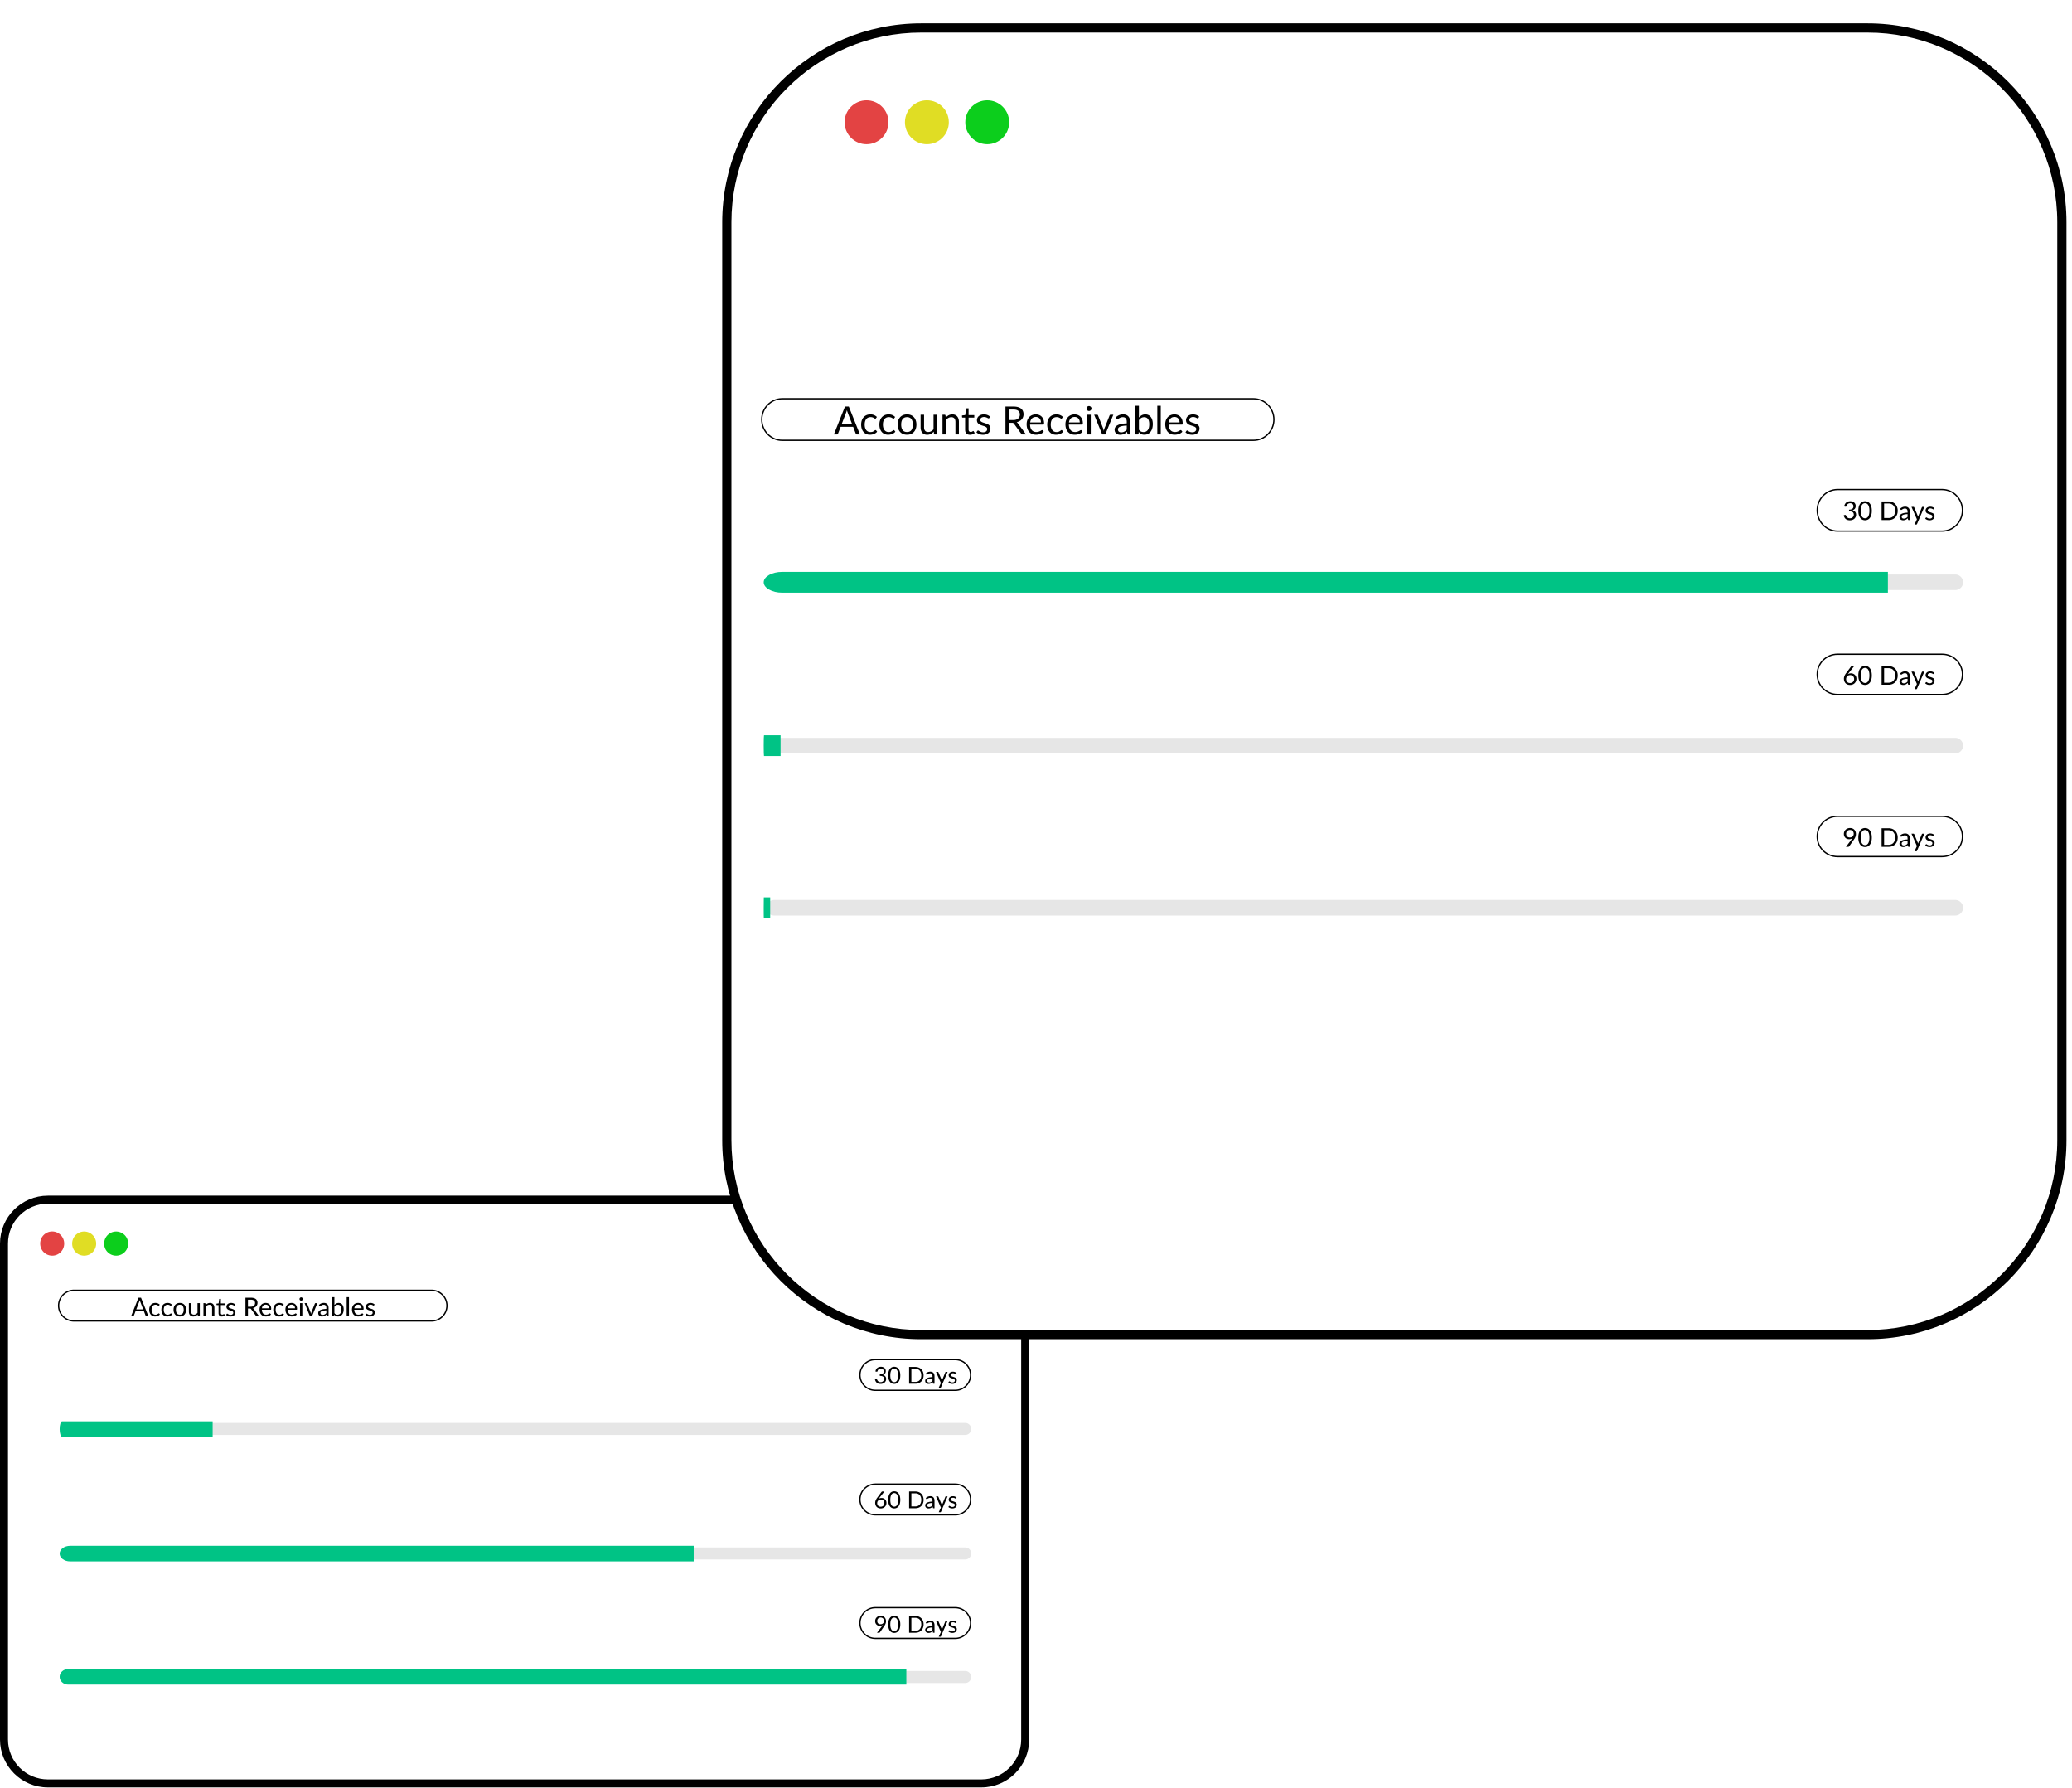 <svg xmlns="http://www.w3.org/2000/svg" width="1598" height="1379" fill="none"><path fill="#fff" d="M756.817 1378.28H36.921C16.562 1378.28 0 1361.72 0 1341.36V958.923C0 938.565 16.562 922 36.921 922h719.896c20.358 0 36.921 16.565 36.921 36.923v382.437c0 20.36-16.563 36.92-36.921 36.92Z"/><path fill="#000" d="M756.817 1378.28H36.921C16.562 1378.28 0 1361.72 0 1341.36V958.923C0 938.565 16.562 922 36.921 922h719.896c20.358 0 36.921 16.565 36.921 36.923v382.437c0 20.36-16.563 36.92-36.921 36.92ZM36.921 928.166c-16.958 0-30.755 13.798-30.755 30.757v382.437c0 16.96 13.797 30.75 30.755 30.75h719.896c16.958 0 30.755-13.79 30.755-30.75V958.923c0-16.959-13.797-30.757-30.755-30.757H36.921Z"/><path fill="#E34343" d="M40.254 968.244a9.249 9.249 0 0 0 9.248-9.249 9.249 9.249 0 1 0-18.496 0 9.249 9.249 0 0 0 9.248 9.249Z"/><path fill="#E0DD24" d="M64.916 968.244a9.249 9.249 0 0 0 9.249-9.249 9.249 9.249 0 1 0-18.497 0 9.249 9.249 0 0 0 9.248 9.249Z"/><path fill="#0CCE1C" d="M89.578 968.244a9.249 9.249 0 0 0 9.249-9.249 9.249 9.249 0 1 0-18.497 0 9.249 9.249 0 0 0 9.248 9.249Z"/><path fill="#E6E6E6" d="M52.407 1288.52a4.626 4.626 0 0 0-4.624 4.62c0 1.25.48 2.4 1.352 3.25.879.9 2.03 1.38 3.272 1.38h692.007a4.635 4.635 0 0 0 4.624-4.63c0-1.24-.48-2.39-1.352-3.24a4.516 4.516 0 0 0-3.272-1.38H52.407Z"/><path fill="#00C385" d="M699 1287v12H52.58c-1.81 0-3.454-.66-4.639-1.77-1.217-1.08-1.941-2.58-1.941-4.23 0-3.3 2.961-6 6.58-6H699Z"/><path stroke="#000" d="M675.052 1239.69h61.655c6.523 0 11.831 5.31 11.831 11.83 0 6.53-5.308 11.84-11.831 11.84h-61.655c-6.523 0-11.831-5.31-11.831-11.84 0-6.52 5.308-11.83 11.831-11.83ZM57.03 994.949h275.833c6.523 0 11.831 5.311 11.831 11.831 0 6.53-5.308 11.83-11.831 11.83H57.03c-6.523 0-11.83-5.3-11.83-11.83 0-6.52 5.307-11.831 11.83-11.831Z"/><path fill="#E6E6E6" d="M52.407 1193.25a4.634 4.634 0 0 0-4.624 4.63c0 1.24.48 2.39 1.352 3.24.879.9 2.03 1.38 3.272 1.38h692.007a4.626 4.626 0 0 0 4.624-4.62c0-1.25-.48-2.4-1.352-3.24a4.525 4.525 0 0 0-3.272-1.39H52.407Zm0-96a4.634 4.634 0 0 0-4.624 4.63c0 1.24.48 2.39 1.352 3.24.879.9 2.03 1.38 3.272 1.38h692.007a4.626 4.626 0 0 0 4.624-4.62c0-1.25-.48-2.4-1.352-3.24a4.525 4.525 0 0 0-3.272-1.39H52.407Z"/><path fill="#00C385" d="M535 1192v12H54.051c-2.214 0-4.227-.66-5.676-1.77-1.49-1.08-2.375-2.58-2.375-4.23 0-3.3 3.623-6 8.05-6H535Zm-371-96v12H47.943c-.535 0-1.02-.66-1.37-1.77-.36-1.08-.573-2.58-.573-4.23 0-3.3.874-6 1.943-6H164Z"/><path stroke="#000" d="M675.052 1144.43h61.655c6.523 0 11.831 5.3 11.831 11.83 0 6.52-5.308 11.83-11.831 11.83h-61.655c-6.523 0-11.831-5.31-11.831-11.83 0-6.53 5.308-11.83 11.831-11.83Zm0-96h61.655c6.523 0 11.831 5.3 11.831 11.83 0 6.52-5.308 11.83-11.831 11.83h-61.655c-6.523 0-11.831-5.31-11.831-11.83 0-6.53 5.308-11.83 11.831-11.83Z"/><path fill="#000" d="M676.547 1249.89c0 .41.057.78.171 1.1.12.32.288.59.504.81.222.22.489.39.801.5.318.12.672.17 1.062.17.432 0 .813-.06 1.143-.2.336-.15.618-.34.846-.57.228-.23.402-.5.522-.81.12-.31.18-.62.18-.95 0-.41-.066-.77-.198-1.09a2.382 2.382 0 0 0-.531-.84 2.25 2.25 0 0 0-.819-.52 2.665 2.665 0 0 0-1.035-.19c-.396 0-.756.07-1.08.2a2.345 2.345 0 0 0-1.377 1.35c-.126.32-.189.66-.189 1.04Zm3.744 3.97c.132-.17.255-.34.369-.49.114-.16.222-.32.324-.47-.33.26-.702.46-1.116.6-.414.14-.852.21-1.314.21-.486 0-.948-.08-1.386-.25a3.216 3.216 0 0 1-1.143-.71 3.43 3.43 0 0 1-.792-1.16c-.192-.46-.288-.99-.288-1.58 0-.57.105-1.09.315-1.59.21-.49.504-.92.882-1.28.378-.37.828-.66 1.35-.87a4.564 4.564 0 0 1 1.719-.31c.618 0 1.179.1 1.683.3.504.21.936.49 1.296.86s.636.8.828 1.31c.198.51.297 1.08.297 1.7 0 .37-.036.72-.108 1.06-.066.33-.165.65-.297.98-.126.32-.282.63-.468.95-.186.31-.396.64-.63.97l-3.141 4.53a.796.796 0 0 1-.333.28c-.144.07-.309.1-.495.1h-1.476l3.924-5.14Zm14.05-1.3c0 1.12-.123 2.1-.369 2.93-.24.82-.57 1.5-.99 2.04-.42.54-.918.94-1.494 1.21-.57.26-1.182.4-1.836.4a4.4 4.4 0 0 1-1.845-.4 4.1 4.1 0 0 1-1.476-1.21c-.42-.54-.75-1.22-.99-2.04-.24-.83-.36-1.81-.36-2.93 0-1.13.12-2.11.36-2.94.24-.83.57-1.51.99-2.05.42-.55.912-.95 1.476-1.22.57-.26 1.185-.39 1.845-.39.654 0 1.266.13 1.836.39.576.27 1.074.67 1.494 1.22.42.54.75 1.22.99 2.05.246.83.369 1.81.369 2.94Zm-1.665 0c0-.99-.084-1.81-.252-2.48-.162-.67-.384-1.21-.666-1.62-.276-.41-.597-.7-.963-.87a2.56 2.56 0 0 0-2.286 0c-.366.17-.687.46-.963.87-.276.41-.498.95-.666 1.62-.162.67-.243 1.49-.243 2.48 0 .98.081 1.8.243 2.47.168.67.39 1.2.666 1.61.276.41.597.7.963.88.366.18.747.26 1.143.26s.777-.08 1.143-.26.687-.47.963-.88c.282-.41.504-.94.666-1.61.168-.67.252-1.49.252-2.47Zm19.637 0c0 .96-.153 1.84-.459 2.63a5.949 5.949 0 0 1-1.296 2.04c-.558.56-1.23 1-2.016 1.31-.78.31-1.644.46-2.592.46h-4.815v-12.9h4.815c.948 0 1.812.16 2.592.47.786.31 1.458.74 2.016 1.31.558.57.99 1.25 1.296 2.04.306.79.459 1.67.459 2.64Zm-1.791 0c0-.8-.108-1.5-.324-2.13-.216-.62-.522-1.15-.918-1.58a3.964 3.964 0 0 0-1.44-.99c-.564-.23-1.194-.34-1.89-.34h-3.069v10.07h3.069c.696 0 1.326-.12 1.89-.35a3.822 3.822 0 0 0 1.44-.98c.396-.43.702-.96.918-1.58.216-.62.324-1.33.324-2.12Zm8.641 2.34c-.738.02-1.368.08-1.89.18-.516.09-.939.21-1.269.36-.324.15-.561.32-.711.53-.144.2-.216.43-.216.68 0 .24.039.45.117.62.078.18.183.32.315.43.138.11.297.19.477.25.186.04.384.07.594.07.282 0 .54-.03.774-.08.234-.06.453-.15.657-.25.21-.11.408-.24.594-.39.192-.15.378-.32.558-.51v-1.89Zm-5.175-3.73a5.142 5.142 0 0 1 1.629-1.09 5.03 5.03 0 0 1 1.935-.36c.51 0 .963.08 1.359.25.396.17.729.4.999.7.27.3.474.67.612 1.09.138.43.207.9.207 1.41v5.83h-.711c-.156 0-.276-.02-.36-.07-.084-.06-.15-.16-.198-.31l-.18-.86c-.24.22-.474.42-.702.59-.228.17-.468.31-.72.43-.252.12-.522.2-.81.27-.282.06-.597.09-.945.09-.354 0-.687-.04-.999-.14-.312-.1-.585-.25-.819-.45a2.21 2.21 0 0 1-.549-.75c-.132-.3-.198-.66-.198-1.08 0-.36.099-.7.297-1.03.198-.34.519-.64.963-.89.444-.26 1.023-.47 1.737-.63.714-.17 1.59-.27 2.628-.29v-.71c0-.71-.153-1.24-.459-1.6-.306-.37-.753-.55-1.341-.55-.396 0-.729.05-.999.15-.264.1-.495.21-.693.33-.192.12-.36.23-.504.34a.761.761 0 0 1-.414.14.508.508 0 0 1-.279-.08.777.777 0 0 1-.198-.22l-.288-.51Zm16.836-1.29-5.085 11.81a.8.8 0 0 1-.207.29c-.078.07-.201.11-.369.11h-1.188l1.665-3.62-3.762-8.59h1.386a.47.47 0 0 1 .324.11c.084.07.141.14.171.23l2.439 5.74c.096.25.177.51.243.79.084-.28.174-.55.27-.8l2.367-5.73c.036-.1.096-.18.18-.24.09-.06.189-.1.297-.1h1.269Zm6.568 1.51a.352.352 0 0 1-.333.19.59.59 0 0 1-.306-.1c-.114-.06-.255-.13-.423-.21a3.075 3.075 0 0 0-.585-.23c-.228-.07-.498-.1-.81-.1-.27 0-.513.03-.729.1-.216.07-.402.16-.558.28-.15.12-.267.26-.351.43-.078.15-.117.32-.117.51 0 .23.066.43.198.58.138.16.318.29.54.41.222.11.474.21.756.3.282.09.57.18.864.28.3.1.591.21.873.33.282.12.534.27.756.45.222.18.399.4.531.66.138.26.207.57.207.94 0 .42-.075.81-.225 1.17-.15.35-.372.66-.666.93-.294.25-.654.46-1.08.61-.426.15-.918.22-1.476.22-.636 0-1.212-.1-1.728-.3a4.532 4.532 0 0 1-1.314-.8l.378-.62a.771.771 0 0 1 .171-.18.48.48 0 0 1 .252-.06.57.57 0 0 1 .342.13c.12.08.264.17.432.28.174.1.384.19.63.28.246.08.552.12.918.12.312 0 .585-.04.818-.11.235-.09.43-.2.586-.34.156-.14.27-.3.342-.48.078-.18.117-.37.117-.57 0-.25-.069-.46-.207-.62a1.645 1.645 0 0 0-.531-.43 3.674 3.674 0 0 0-.765-.3c-.282-.09-.573-.18-.873-.28-.294-.1-.585-.2-.873-.32a3.575 3.575 0 0 1-.756-.47 2.238 2.238 0 0 1-.54-.69c-.132-.27-.198-.61-.198-1 0-.34.072-.68.216-.99.144-.33.354-.61.63-.85.276-.25.615-.44 1.017-.58.402-.15.861-.22 1.377-.22.6 0 1.137.09 1.611.29.48.18.894.44 1.242.77l-.36.59Zm-58.19-89.58c.432 0 .822-.07 1.17-.21.354-.13.654-.33.9-.57.252-.25.444-.54.576-.87.138-.34.207-.71.207-1.1 0-.42-.066-.8-.198-1.14a2.3 2.3 0 0 0-.567-.86c-.24-.24-.528-.42-.864-.55a3.043 3.043 0 0 0-1.107-.19c-.432 0-.822.08-1.17.23-.348.14-.645.34-.891.59-.24.25-.426.53-.558.86-.126.33-.189.67-.189 1.02 0 .42.06.79.18 1.14.12.34.294.63.522.88.234.24.516.44.846.57.336.14.717.2 1.143.2Zm-.936-6.87c-.114.14-.225.28-.333.42-.102.13-.201.26-.297.39a3.6 3.6 0 0 1 1.008-.48c.366-.12.765-.17 1.197-.17.522 0 1.014.08 1.476.26.462.17.864.42 1.206.75.348.32.624.72.828 1.2.204.48.306 1.02.306 1.63 0 .59-.108 1.15-.324 1.66-.216.51-.519.95-.909 1.33a4.15 4.15 0 0 1-1.395.89c-.54.22-1.137.32-1.791.32-.648 0-1.236-.1-1.764-.3a3.988 3.988 0 0 1-1.35-.88 4.138 4.138 0 0 1-.855-1.39 5.37 5.37 0 0 1-.297-1.83c0-.56.123-1.16.369-1.8.252-.64.651-1.32 1.197-2.05l3.276-4.4c.084-.11.198-.2.342-.27.15-.08.321-.12.513-.12h1.422l-3.825 4.84Zm16.075 1.62c0 1.12-.123 2.1-.369 2.93-.24.82-.57 1.5-.99 2.04-.42.54-.918.94-1.494 1.21-.57.26-1.182.4-1.836.4a4.4 4.4 0 0 1-1.845-.4 4.1 4.1 0 0 1-1.476-1.21c-.42-.54-.75-1.22-.99-2.04-.24-.83-.36-1.81-.36-2.93 0-1.13.12-2.11.36-2.94.24-.83.57-1.51.99-2.05.42-.55.912-.95 1.476-1.22.57-.26 1.185-.39 1.845-.39.654 0 1.266.13 1.836.39.576.27 1.074.67 1.494 1.22.42.54.75 1.22.99 2.05.246.83.369 1.81.369 2.94Zm-1.665 0c0-.99-.084-1.81-.252-2.48-.162-.67-.384-1.21-.666-1.62-.276-.41-.597-.7-.963-.87a2.56 2.56 0 0 0-2.286 0c-.366.17-.687.46-.963.87-.276.41-.498.95-.666 1.62-.162.67-.243 1.49-.243 2.48 0 .98.081 1.8.243 2.47.168.67.39 1.2.666 1.61.276.41.597.7.963.88.366.18.747.26 1.143.26s.777-.08 1.143-.26.687-.47.963-.88c.282-.41.504-.94.666-1.61.168-.67.252-1.49.252-2.47Zm19.637 0c0 .96-.153 1.84-.459 2.63a5.949 5.949 0 0 1-1.296 2.04c-.558.56-1.23 1-2.016 1.31-.78.31-1.644.46-2.592.46h-4.815v-12.9h4.815c.948 0 1.812.16 2.592.47.786.31 1.458.74 2.016 1.31.558.57.99 1.25 1.296 2.04.306.79.459 1.67.459 2.64Zm-1.791 0c0-.8-.108-1.5-.324-2.13-.216-.62-.522-1.15-.918-1.58a3.964 3.964 0 0 0-1.44-.99c-.564-.23-1.194-.34-1.89-.34h-3.069v10.07h3.069c.696 0 1.326-.12 1.89-.35a3.822 3.822 0 0 0 1.44-.98c.396-.43.702-.96.918-1.58.216-.62.324-1.33.324-2.12Zm8.641 2.34c-.738.02-1.368.08-1.89.18-.516.09-.939.21-1.269.36-.324.15-.561.32-.711.53-.144.2-.216.43-.216.68 0 .24.039.45.117.62.078.18.183.32.315.43.138.11.297.19.477.25.186.04.384.07.594.07.282 0 .54-.03.774-.08.234-.06.453-.15.657-.25.21-.11.408-.24.594-.39.192-.15.378-.32.558-.51v-1.89Zm-5.175-3.73a5.142 5.142 0 0 1 1.629-1.09 5.03 5.03 0 0 1 1.935-.36c.51 0 .963.08 1.359.25.396.17.729.4.999.7.27.3.474.67.612 1.09.138.43.207.9.207 1.41v5.83h-.711c-.156 0-.276-.02-.36-.07-.084-.06-.15-.16-.198-.31l-.18-.86c-.24.22-.474.42-.702.59-.228.17-.468.31-.72.43-.252.12-.522.2-.81.27-.282.06-.597.09-.945.09-.354 0-.687-.04-.999-.14-.312-.1-.585-.25-.819-.45a2.21 2.21 0 0 1-.549-.75c-.132-.3-.198-.66-.198-1.08 0-.36.099-.7.297-1.03.198-.34.519-.64.963-.89.444-.26 1.023-.47 1.737-.63.714-.17 1.59-.27 2.628-.29v-.71c0-.71-.153-1.24-.459-1.6-.306-.37-.753-.55-1.341-.55-.396 0-.729.05-.999.15-.264.1-.495.21-.693.33-.192.12-.36.23-.504.34a.761.761 0 0 1-.414.14.508.508 0 0 1-.279-.08.777.777 0 0 1-.198-.22l-.288-.51Zm16.836-1.29-5.085 11.81a.8.8 0 0 1-.207.29c-.078.07-.201.11-.369.11h-1.188l1.665-3.62-3.762-8.59h1.386a.47.47 0 0 1 .324.11c.084.07.141.14.171.23l2.439 5.74c.096.25.177.51.243.79.084-.28.174-.55.27-.8l2.367-5.73c.036-.1.096-.18.18-.24.09-.06.189-.1.297-.1h1.269Zm6.568 1.51a.352.352 0 0 1-.333.19.59.59 0 0 1-.306-.1c-.114-.06-.255-.13-.423-.21a3.075 3.075 0 0 0-.585-.23c-.228-.07-.498-.1-.81-.1-.27 0-.513.03-.729.1-.216.07-.402.16-.558.28-.15.12-.267.26-.351.43-.078.15-.117.32-.117.51 0 .23.066.43.198.58.138.16.318.29.54.41.222.11.474.21.756.3.282.09.57.18.864.28.3.1.591.21.873.33.282.12.534.27.756.45.222.18.399.4.531.66.138.26.207.57.207.94 0 .42-.075.81-.225 1.17-.15.35-.372.66-.666.93-.294.25-.654.46-1.08.61-.426.15-.918.22-1.476.22-.636 0-1.212-.1-1.728-.3a4.532 4.532 0 0 1-1.314-.8l.378-.62a.771.771 0 0 1 .171-.18.48.48 0 0 1 .252-.06.57.57 0 0 1 .342.13c.12.08.264.17.432.28.174.1.384.19.63.28.246.08.552.12.918.12.312 0 .585-.04.818-.11.235-.09.43-.2.586-.34.156-.14.27-.3.342-.48.078-.18.117-.37.117-.57 0-.25-.069-.46-.207-.62a1.645 1.645 0 0 0-.531-.43 3.674 3.674 0 0 0-.765-.3c-.282-.09-.573-.18-.873-.28-.294-.1-.585-.2-.873-.32a3.575 3.575 0 0 1-.756-.47 2.238 2.238 0 0 1-.54-.69c-.132-.27-.198-.61-.198-1 0-.34.072-.68.216-.99.144-.33.354-.61.63-.85.276-.25.615-.44 1.017-.58.402-.15.861-.22 1.377-.22.6 0 1.137.09 1.611.29.48.18.894.44 1.242.77l-.36.59Zm-62.222-97.8c.084-.58.246-1.1.486-1.55.24-.46.543-.84.909-1.15.372-.3.795-.53 1.269-.69.48-.16.996-.24 1.548-.24.546 0 1.05.08 1.512.23.462.16.858.38 1.188.67.336.29.597.63.783 1.04.186.41.279.86.279 1.36 0 .41-.054.78-.162 1.1-.102.32-.252.6-.45.84a2.69 2.69 0 0 1-.702.61c-.276.17-.585.3-.927.41.84.22 1.47.59 1.89 1.12.426.52.639 1.17.639 1.96 0 .59-.114 1.13-.342 1.6-.222.48-.528.88-.918 1.22-.39.33-.846.58-1.368.76-.516.18-1.071.26-1.665.26-.684 0-1.269-.08-1.755-.25a3.63 3.63 0 0 1-1.233-.71c-.336-.3-.612-.65-.828-1.06a8.353 8.353 0 0 1-.549-1.34l.693-.29c.18-.08.354-.1.522-.06.174.03.3.13.378.29.078.17.174.37.288.61.12.23.282.46.486.67.204.22.462.4.774.55.318.15.72.23 1.206.23.45 0 .843-.08 1.179-.22.342-.15.624-.34.846-.58.228-.23.399-.49.513-.78.114-.29.171-.57.171-.85 0-.35-.045-.67-.135-.96-.09-.29-.258-.54-.504-.75-.246-.21-.585-.37-1.017-.49-.426-.12-.975-.18-1.647-.18v-1.16c.552-.01 1.02-.07 1.404-.18.39-.12.705-.27.945-.47.246-.2.423-.43.531-.71.114-.28.171-.58.171-.92 0-.37-.06-.69-.18-.97-.114-.28-.273-.5-.477-.68a2.02 2.02 0 0 0-.729-.41 2.889 2.889 0 0 0-.9-.13c-.324 0-.627.04-.909.14-.276.1-.522.23-.738.4-.21.17-.387.37-.531.61-.144.23-.246.49-.306.77-.078.21-.177.35-.297.42-.114.07-.282.09-.504.06l-.837-.15Zm19.171 2.97c0 1.12-.123 2.1-.369 2.93-.24.82-.57 1.5-.99 2.04-.42.54-.918.94-1.494 1.21-.57.26-1.182.4-1.836.4a4.4 4.4 0 0 1-1.845-.4 4.1 4.1 0 0 1-1.476-1.21c-.42-.54-.75-1.22-.99-2.04-.24-.83-.36-1.81-.36-2.93 0-1.13.12-2.11.36-2.94.24-.83.57-1.51.99-2.05.42-.55.912-.95 1.476-1.22.57-.26 1.185-.39 1.845-.39.654 0 1.266.13 1.836.39.576.27 1.074.67 1.494 1.22.42.54.75 1.22.99 2.05.246.83.369 1.81.369 2.94Zm-1.665 0c0-.99-.084-1.81-.252-2.48-.162-.67-.384-1.21-.666-1.62-.276-.41-.597-.7-.963-.87a2.56 2.56 0 0 0-2.286 0c-.366.17-.687.46-.963.87-.276.41-.498.95-.666 1.62-.162.67-.243 1.49-.243 2.48 0 .98.081 1.8.243 2.47.168.67.39 1.2.666 1.61.276.41.597.7.963.88.366.18.747.26 1.143.26s.777-.08 1.143-.26.687-.47.963-.88c.282-.41.504-.94.666-1.61.168-.67.252-1.49.252-2.47Zm19.637 0c0 .96-.153 1.84-.459 2.63a5.949 5.949 0 0 1-1.296 2.04c-.558.56-1.23 1-2.016 1.31-.78.31-1.644.46-2.592.46h-4.815v-12.9h4.815c.948 0 1.812.16 2.592.47.786.31 1.458.74 2.016 1.31.558.57.99 1.25 1.296 2.04.306.79.459 1.67.459 2.64Zm-1.791 0c0-.8-.108-1.5-.324-2.13-.216-.62-.522-1.15-.918-1.58a3.964 3.964 0 0 0-1.44-.99c-.564-.23-1.194-.34-1.89-.34h-3.069v10.07h3.069c.696 0 1.326-.12 1.89-.35a3.822 3.822 0 0 0 1.44-.98c.396-.43.702-.96.918-1.58.216-.62.324-1.33.324-2.12Zm8.641 2.34c-.738.02-1.368.08-1.89.18-.516.09-.939.21-1.269.36-.324.15-.561.32-.711.53-.144.2-.216.43-.216.68 0 .24.039.45.117.62.078.18.183.32.315.43.138.11.297.19.477.25.186.04.384.07.594.07.282 0 .54-.03.774-.08.234-.06.453-.15.657-.25.21-.11.408-.24.594-.39.192-.15.378-.32.558-.51v-1.89Zm-5.175-3.73a5.142 5.142 0 0 1 1.629-1.09 5.03 5.03 0 0 1 1.935-.36c.51 0 .963.08 1.359.25.396.17.729.4.999.7.27.3.474.67.612 1.09.138.43.207.9.207 1.41v5.83h-.711c-.156 0-.276-.02-.36-.07-.084-.06-.15-.16-.198-.31l-.18-.86c-.24.22-.474.42-.702.59-.228.17-.468.31-.72.43-.252.12-.522.2-.81.27-.282.06-.597.09-.945.09-.354 0-.687-.04-.999-.14-.312-.1-.585-.25-.819-.45a2.21 2.21 0 0 1-.549-.75c-.132-.3-.198-.66-.198-1.08 0-.36.099-.7.297-1.03.198-.34.519-.64.963-.89.444-.26 1.023-.47 1.737-.63.714-.17 1.59-.27 2.628-.29v-.71c0-.71-.153-1.24-.459-1.6-.306-.37-.753-.55-1.341-.55-.396 0-.729.05-.999.15-.264.1-.495.21-.693.33-.192.12-.36.23-.504.34a.761.761 0 0 1-.414.14.508.508 0 0 1-.279-.08.777.777 0 0 1-.198-.22l-.288-.51Zm16.836-1.29-5.085 11.81a.8.8 0 0 1-.207.29c-.078.07-.201.11-.369.11h-1.188l1.665-3.62-3.762-8.59h1.386a.47.47 0 0 1 .324.11c.084.07.141.14.171.23l2.439 5.74c.096.25.177.51.243.79.084-.28.174-.55.27-.8l2.367-5.73c.036-.1.096-.18.18-.24.09-.06.189-.1.297-.1h1.269Zm6.568 1.51a.352.352 0 0 1-.333.19.59.59 0 0 1-.306-.1c-.114-.06-.255-.13-.423-.21a3.075 3.075 0 0 0-.585-.23c-.228-.07-.498-.1-.81-.1-.27 0-.513.03-.729.1-.216.07-.402.16-.558.28-.15.12-.267.26-.351.43-.078.15-.117.32-.117.51 0 .23.066.43.198.58.138.16.318.29.54.41.222.11.474.21.756.3.282.09.57.18.864.28.3.1.591.21.873.33.282.12.534.27.756.45.222.18.399.4.531.66.138.26.207.57.207.94 0 .42-.075.81-.225 1.17-.15.35-.372.66-.666.93-.294.25-.654.46-1.08.61-.426.15-.918.22-1.476.22-.636 0-1.212-.1-1.728-.3a4.532 4.532 0 0 1-1.314-.8l.378-.62a.771.771 0 0 1 .171-.18.48.48 0 0 1 .252-.06.57.57 0 0 1 .342.13c.12.08.264.17.432.28.174.1.384.19.63.28.246.08.552.12.918.12.312 0 .585-.04.818-.11.235-.09.43-.2.586-.34.156-.14.27-.3.342-.48.078-.18.117-.37.117-.57 0-.25-.069-.46-.207-.62a1.645 1.645 0 0 0-.531-.43 3.674 3.674 0 0 0-.765-.3c-.282-.09-.573-.18-.873-.28-.294-.1-.585-.2-.873-.32a3.575 3.575 0 0 1-.756-.47 2.238 2.238 0 0 1-.54-.69c-.132-.27-.198-.61-.198-1 0-.34.072-.68.216-.99.144-.33.354-.61.63-.85.276-.25.615-.44 1.017-.58.402-.15.861-.22 1.377-.22.6 0 1.137.09 1.611.29.48.18.894.44 1.242.77l-.36.59Zm-626.952-49.71-2.25-5.83a9.471 9.471 0 0 1-.21-.6c-.073-.23-.143-.48-.21-.74-.14.54-.283.99-.43 1.35l-2.25 5.82h5.35Zm4.04 5.32h-1.5c-.173 0-.313-.04-.42-.13a.839.839 0 0 1-.24-.33l-1.34-3.46h-6.43l-1.34 3.46a.688.688 0 0 1-.23.32.656.656 0 0 1-.42.14h-1.5l5.73-14.33h1.96l5.73 14.33Zm8.242-8.33a.915.915 0 0 1-.16.17.361.361 0 0 1-.22.06c-.1 0-.21-.04-.33-.12-.12-.09-.27-.18-.45-.28a3.2 3.2 0 0 0-.65-.27c-.254-.09-.567-.13-.94-.13-.5 0-.94.09-1.32.27-.38.17-.7.43-.96.76-.254.33-.447.74-.58 1.21-.127.47-.19 1-.19 1.59 0 .61.07 1.16.21 1.64.14.47.336.87.59 1.2.26.32.57.57.93.74.366.17.776.25 1.23.25.433 0 .79-.05 1.07-.15.28-.11.51-.22.69-.35.186-.13.34-.24.46-.34.126-.11.25-.16.37-.16a.4.4 0 0 1 .34.17l.5.65c-.22.27-.47.51-.75.7-.28.19-.584.36-.91.49-.32.13-.657.22-1.01.28-.354.06-.714.09-1.08.09-.634 0-1.224-.12-1.77-.35-.54-.23-1.01-.57-1.41-1.01-.4-.45-.714-.99-.94-1.64-.227-.65-.34-1.38-.34-2.21 0-.75.103-1.45.31-2.09.213-.64.52-1.19.92-1.65.406-.47.903-.83 1.49-1.09.593-.26 1.273-.39 2.04-.39.713 0 1.34.12 1.88.35.546.23 1.03.55 1.45.97l-.47.64Zm9.375 0a.915.915 0 0 1-.16.17.361.361 0 0 1-.22.06c-.1 0-.21-.04-.33-.12-.12-.09-.27-.18-.45-.28a3.2 3.2 0 0 0-.65-.27c-.254-.09-.567-.13-.94-.13-.5 0-.94.09-1.32.27-.38.17-.7.43-.96.76-.254.33-.447.74-.58 1.21-.127.47-.19 1-.19 1.59 0 .61.07 1.16.21 1.64.14.47.336.87.59 1.2.26.32.57.57.93.74.366.17.776.25 1.23.25.433 0 .79-.05 1.07-.15.28-.11.51-.22.69-.35.186-.13.34-.24.46-.34.126-.11.25-.16.37-.16a.4.4 0 0 1 .34.17l.5.65c-.22.27-.47.51-.75.7-.28.19-.584.36-.91.49-.32.13-.657.22-1.01.28-.354.06-.714.09-1.08.09-.634 0-1.224-.12-1.77-.35-.54-.23-1.01-.57-1.41-1.01-.4-.45-.714-.99-.94-1.64-.227-.65-.34-1.38-.34-2.21 0-.75.103-1.45.31-2.09.213-.64.52-1.19.92-1.65.406-.47.903-.83 1.49-1.09.593-.26 1.273-.39 2.04-.39.713 0 1.34.12 1.88.35.546.23 1.03.55 1.45.97l-.47.64Zm6.595-1.96c.74 0 1.406.12 2 .37.593.25 1.1.6 1.52 1.05.42.45.74 1 .96 1.65.226.64.34 1.36.34 2.15 0 .8-.114 1.52-.34 2.16a4.53 4.53 0 0 1-.96 1.64c-.42.45-.927.8-1.52 1.05-.594.24-1.26.36-2 .36-.747 0-1.42-.12-2.02-.36-.594-.25-1.1-.6-1.52-1.05-.42-.45-.744-1-.97-1.64-.22-.64-.33-1.36-.33-2.16 0-.79.11-1.51.33-2.15.226-.65.55-1.2.97-1.65.42-.45.926-.8 1.52-1.05.6-.25 1.273-.37 2.02-.37Zm0 9.04c1 0 1.746-.33 2.24-1 .493-.67.74-1.61.74-2.81 0-1.21-.247-2.15-.74-2.82-.494-.67-1.24-1.01-2.24-1.01-.507 0-.95.09-1.33.26-.374.17-.687.42-.94.75-.247.33-.434.73-.56 1.21a6.55 6.55 0 0 0-.18 1.61c0 1.2.246 2.14.74 2.81.5.67 1.256 1 2.27 1Zm15.407-8.88V1015h-1.06c-.253 0-.413-.12-.48-.37l-.14-1.09c-.44.49-.933.88-1.48 1.18-.546.29-1.173.44-1.88.44-.553 0-1.043-.09-1.47-.27-.42-.19-.773-.45-1.06-.78a3.365 3.365 0 0 1-.65-1.21c-.14-.47-.21-1-.21-1.57v-6.46h1.78v6.46c0 .77.174 1.36.52 1.78.354.42.89.63 1.61.63.527 0 1.017-.12 1.47-.37.46-.25.884-.6 1.27-1.04v-7.46h1.78Zm4.503 1.47c.22-.25.453-.47.7-.67.246-.2.506-.37.78-.51.28-.15.573-.26.88-.33.313-.08.65-.12 1.01-.12.553 0 1.04.09 1.46.28.426.18.78.44 1.06.78.286.33.503.74.65 1.21.146.47.22 1 .22 1.57v6.45h-1.79v-6.45c0-.77-.177-1.36-.53-1.78-.347-.43-.877-.64-1.59-.64-.527 0-1.02.13-1.48.38-.454.25-.874.6-1.26 1.03v7.46h-1.79v-10.13h1.07c.253 0 .41.12.47.37l.14 1.1Zm12.445 8.82c-.8 0-1.416-.22-1.85-.67-.426-.45-.64-1.09-.64-1.93v-6.2h-1.22a.415.415 0 0 1-.27-.09c-.073-.07-.11-.17-.11-.3v-.71l1.66-.21.41-3.13c.02-.1.064-.18.13-.24.074-.07.167-.1.28-.1h.9v3.49h2.93v1.29h-2.93v6.08c0 .43.104.74.31.95.207.21.474.31.8.31.187 0 .347-.02.48-.07.14-.05.26-.11.36-.17.1-.06.184-.11.25-.16.074-.05.137-.08.19-.08.094 0 .177.06.25.17l.52.85c-.306.29-.676.51-1.11.68-.433.16-.88.24-1.34.24Zm9.958-8.62a.389.389 0 0 1-.37.22c-.1 0-.213-.04-.34-.11a9.275 9.275 0 0 0-.47-.24c-.18-.09-.396-.18-.65-.25a3 3 0 0 0-.9-.12c-.3 0-.57.04-.81.12-.24.07-.446.18-.62.31a1.44 1.44 0 0 0-.39.47c-.086.17-.13.36-.13.57 0 .26.074.48.22.65.154.17.354.32.6.45.247.13.527.24.84.34.314.09.634.2.96.31.334.11.657.23.97.36.314.13.594.3.84.5.247.2.444.45.59.74.154.29.23.63.23 1.04 0 .47-.083.9-.25 1.3a2.87 2.87 0 0 1-.74 1.03c-.326.29-.726.51-1.2.68-.473.17-1.02.25-1.64.25-.706 0-1.346-.11-1.92-.34a4.88 4.88 0 0 1-1.46-.89l.42-.68a.62.62 0 0 1 .19-.2.488.488 0 0 1 .28-.07c.12 0 .247.05.38.14.134.09.294.2.48.31.194.11.427.22.7.31.274.09.614.14 1.02.14.347 0 .65-.04.91-.13s.477-.22.65-.37c.174-.15.3-.33.38-.53.087-.2.13-.41.13-.64 0-.28-.076-.51-.23-.69a1.744 1.744 0 0 0-.59-.47c-.246-.13-.53-.25-.85-.34-.313-.1-.636-.2-.97-.31-.326-.11-.65-.23-.97-.36a3.468 3.468 0 0 1-.84-.52 2.466 2.466 0 0 1-.6-.76c-.146-.31-.22-.68-.22-1.11 0-.39.08-.76.24-1.11.16-.36.394-.67.7-.94.307-.27.684-.49 1.13-.65.447-.16.957-.24 1.53-.24.667 0 1.264.11 1.79.32.534.21.994.49 1.38.86l-.4.65Zm12.26 1.07c.56 0 1.053-.07 1.48-.2.433-.14.793-.33 1.08-.58.293-.25.513-.55.66-.9.147-.35.22-.73.22-1.15 0-.85-.28-1.5-.84-1.93-.56-.43-1.4-.65-2.52-.65h-2.12v5.41h2.04Zm6.62 7.39h-1.72c-.353 0-.613-.14-.78-.41l-3.72-5.12a1.065 1.065 0 0 0-.37-.34c-.127-.07-.327-.11-.6-.11h-1.47v5.98h-1.93v-14.33h4.05c.907 0 1.69.09 2.35.28.66.18 1.203.44 1.63.79.433.35.753.77.96 1.26.207.49.31 1.03.31 1.64 0 .51-.08.98-.24 1.42-.16.44-.393.84-.7 1.19-.3.35-.67.64-1.11.89-.433.25-.927.43-1.48.56.247.14.46.34.64.61l4.18 5.69Zm7.664-6.17c0-.41-.06-.79-.18-1.13a2.387 2.387 0 0 0-.51-.89c-.22-.25-.49-.45-.81-.58-.32-.14-.683-.21-1.09-.21-.853 0-1.53.25-2.03.75-.493.49-.8 1.18-.92 2.06h5.54Zm1.44 4.75c-.22.27-.483.5-.79.7a5.562 5.562 0 0 1-2.07.76c-.373.07-.743.1-1.11.1-.7 0-1.346-.12-1.94-.35a4.451 4.451 0 0 1-1.53-1.04c-.426-.46-.76-1.03-1-1.7-.24-.67-.36-1.45-.36-2.32 0-.71.107-1.37.32-1.98.22-.61.534-1.14.94-1.59.407-.45.904-.81 1.49-1.06.587-.26 1.247-.39 1.98-.39.607 0 1.167.1 1.68.31.52.2.967.49 1.34.88.38.38.677.85.89 1.42.214.56.32 1.2.32 1.92 0 .28-.03.47-.09.56-.06.09-.173.14-.34.14h-6.77c.02.64.107 1.2.26 1.67.16.47.38.87.66 1.19.28.31.614.55 1 .71.387.15.82.23 1.3.23.447 0 .83-.05 1.15-.15.327-.11.607-.22.84-.34.234-.12.427-.23.58-.33.16-.11.297-.16.41-.16a.4.4 0 0 1 .34.17l.5.65Zm9.397-6.91a.915.915 0 0 1-.16.17.361.361 0 0 1-.22.06c-.1 0-.21-.04-.33-.12-.12-.09-.27-.18-.45-.28a3.2 3.2 0 0 0-.65-.27c-.254-.09-.567-.13-.94-.13-.5 0-.94.09-1.32.27-.38.17-.7.43-.96.76-.254.33-.447.74-.58 1.21-.127.47-.19 1-.19 1.59 0 .61.07 1.16.21 1.64.14.47.336.87.59 1.2.26.32.57.57.93.74.366.17.776.25 1.23.25.433 0 .79-.05 1.07-.15.28-.11.51-.22.69-.35.186-.13.34-.24.46-.34.126-.11.25-.16.37-.16a.4.4 0 0 1 .34.17l.5.65c-.22.27-.47.51-.75.7-.28.19-.584.36-.91.49-.32.13-.657.22-1.01.28-.354.06-.714.09-1.08.09-.634 0-1.224-.12-1.77-.35-.54-.23-1.01-.57-1.41-1.01-.4-.45-.714-.99-.94-1.64-.227-.65-.34-1.38-.34-2.21 0-.75.103-1.45.31-2.09.213-.64.52-1.19.92-1.65.406-.47.903-.83 1.49-1.09.593-.26 1.273-.39 2.04-.39.713 0 1.34.12 1.88.35.546.23 1.03.55 1.45.97l-.47.64Zm9.105 2.16c0-.41-.06-.79-.18-1.13a2.414 2.414 0 0 0-.51-.89c-.22-.25-.49-.45-.81-.58-.32-.14-.684-.21-1.09-.21-.854 0-1.53.25-2.03.75-.494.49-.8 1.18-.92 2.06h5.54Zm1.44 4.75c-.22.27-.484.5-.79.7a5.6 5.6 0 0 1-2.07.76c-.374.07-.744.1-1.11.1-.7 0-1.347-.12-1.94-.35a4.432 4.432 0 0 1-1.53-1.04c-.427-.46-.76-1.03-1-1.7-.24-.67-.36-1.45-.36-2.32 0-.71.106-1.37.32-1.98.22-.61.533-1.14.94-1.59a4.21 4.21 0 0 1 1.49-1.06c.586-.26 1.246-.39 1.98-.39.606 0 1.166.1 1.68.31.52.2.966.49 1.34.88.38.38.676.85.89 1.42.213.56.32 1.2.32 1.92 0 .28-.03.47-.09.56-.06.09-.174.14-.34.14h-6.77c.02.64.106 1.2.26 1.67.16.47.38.87.66 1.19.28.31.613.55 1 .71.386.15.82.23 1.3.23.446 0 .83-.05 1.15-.15.326-.11.606-.22.84-.34.233-.12.426-.23.58-.33.16-.11.296-.16.41-.16a.4.4 0 0 1 .34.17l.5.65Zm4.226-8.71V1015h-1.78v-10.13h1.78Zm.38-3.18c0 .17-.036.34-.11.49a1.305 1.305 0 0 1-.69.67c-.153.07-.316.1-.49.1-.173 0-.336-.03-.49-.1a1.477 1.477 0 0 1-.39-.27 1.424 1.424 0 0 1-.27-.4c-.066-.15-.1-.32-.1-.49 0-.17.034-.34.1-.49.067-.16.157-.3.27-.41a1.165 1.165 0 0 1 .88-.38c.174 0 .337.03.49.1.16.07.297.16.41.28.12.11.214.25.28.41.074.15.11.32.11.49Zm11.225 3.18-4.13 10.13h-1.6l-4.13-10.13h1.45c.147 0 .267.04.36.11.093.07.157.16.19.26l2.57 6.52c.08.25.15.49.21.72.06.23.117.47.17.7.053-.23.11-.47.17-.7.06-.23.133-.47.22-.72l2.6-6.52c.04-.11.107-.19.2-.26a.537.537 0 0 1 .33-.11h1.39Zm6.908 5.57c-.82.03-1.52.09-2.1.2-.574.1-1.044.23-1.41.4-.36.17-.624.36-.79.59-.16.23-.24.48-.24.76 0 .27.043.5.13.69.086.19.203.35.35.48.153.12.33.21.53.27.206.05.426.08.66.08.313 0 .6-.03.86-.09a3.698 3.698 0 0 0 1.39-.71c.213-.17.42-.36.62-.57v-2.1Zm-5.75-4.14c.56-.54 1.163-.94 1.81-1.21.646-.27 1.363-.4 2.15-.4.566 0 1.07.09 1.51.28.44.19.81.45 1.11.78.3.33.526.74.68 1.21.153.47.23.99.23 1.56v6.48h-.79a.853.853 0 0 1-.4-.08c-.094-.06-.167-.17-.22-.34l-.2-.96c-.267.25-.527.47-.78.66-.254.19-.52.35-.8.48s-.58.22-.9.29c-.314.07-.664.11-1.05.11-.394 0-.764-.05-1.11-.16-.347-.11-.65-.28-.91-.5a2.44 2.44 0 0 1-.61-.83c-.147-.34-.22-.74-.22-1.2 0-.4.11-.78.33-1.15.22-.37.576-.7 1.07-.99.493-.29 1.136-.52 1.93-.7.793-.19 1.766-.29 2.92-.32v-.79c0-.79-.17-1.38-.51-1.78-.34-.41-.837-.61-1.49-.61-.44 0-.81.06-1.11.17-.294.11-.55.23-.77.37-.214.13-.4.26-.56.37a.78.78 0 0 1-.46.16.53.53 0 0 1-.31-.09c-.087-.07-.16-.15-.22-.24l-.32-.57Zm11.991 6.26c.327.44.683.75 1.07.93.393.18.823.27 1.29.27.953 0 1.683-.34 2.19-1.01.507-.67.76-1.68.76-3.01 0-1.24-.227-2.15-.68-2.73-.447-.59-1.087-.88-1.92-.88-.58 0-1.087.13-1.52.4-.427.27-.823.64-1.19 1.13v4.9Zm0-6.23c.427-.49.907-.89 1.44-1.18.54-.29 1.16-.44 1.86-.44.593 0 1.127.11 1.6.34.48.23.887.56 1.22.99.333.43.587.95.76 1.56.18.61.27 1.3.27 2.07 0 .82-.1 1.57-.3 2.24-.2.67-.49 1.25-.87 1.73-.373.47-.83.84-1.37 1.11-.54.26-1.147.39-1.82.39-.667 0-1.23-.12-1.69-.37-.453-.25-.85-.61-1.19-1.07l-.09.92c-.053.25-.207.38-.46.38h-1.15v-14.73h1.79v6.06Zm11.241-6.06V1015h-1.78v-14.73h1.78Zm9.667 8.56c0-.41-.06-.79-.18-1.13a2.387 2.387 0 0 0-.51-.89c-.22-.25-.49-.45-.81-.58-.32-.14-.683-.21-1.09-.21-.853 0-1.53.25-2.03.75-.493.49-.8 1.18-.92 2.06h5.54Zm1.44 4.75c-.22.27-.483.5-.79.7a5.6 5.6 0 0 1-2.07.76c-.373.07-.743.1-1.11.1-.7 0-1.347-.12-1.94-.35a4.432 4.432 0 0 1-1.53-1.04c-.427-.46-.76-1.03-1-1.7-.24-.67-.36-1.45-.36-2.32 0-.71.107-1.37.32-1.98.22-.61.533-1.14.94-1.59.407-.45.903-.81 1.49-1.06.587-.26 1.247-.39 1.98-.39.607 0 1.167.1 1.68.31.52.2.967.49 1.34.88.38.38.677.85.89 1.42.213.56.32 1.2.32 1.92 0 .28-.03.47-.09.56-.06.09-.173.14-.34.14h-6.77c.02.64.107 1.2.26 1.67.16.47.38.87.66 1.19.28.31.613.55 1 .71.387.15.82.23 1.3.23.447 0 .83-.05 1.15-.15.327-.11.607-.22.84-.34.233-.12.427-.23.58-.33.16-.11.297-.16.41-.16a.4.4 0 0 1 .34.17l.5.65Zm8.246-7.04a.389.389 0 0 1-.37.22c-.1 0-.213-.04-.34-.11a9.275 9.275 0 0 0-.47-.24c-.18-.09-.396-.18-.65-.25a3 3 0 0 0-.9-.12c-.3 0-.57.04-.81.12-.24.07-.446.18-.62.31a1.44 1.44 0 0 0-.39.47c-.086.17-.13.36-.13.57 0 .26.074.48.22.65.154.17.354.32.6.45.247.13.527.24.84.34.314.09.634.2.96.31.334.11.657.23.97.36.314.13.594.3.84.5.247.2.444.45.59.74.154.29.23.63.23 1.04 0 .47-.083.9-.25 1.3a2.87 2.87 0 0 1-.74 1.03c-.326.29-.726.51-1.2.68-.473.17-1.02.25-1.64.25-.706 0-1.346-.11-1.92-.34a4.88 4.88 0 0 1-1.46-.89l.42-.68a.62.62 0 0 1 .19-.2.488.488 0 0 1 .28-.07c.12 0 .247.05.38.14.134.09.294.2.48.31.194.11.427.22.7.31.274.09.614.14 1.02.14.347 0 .65-.04.91-.13s.477-.22.65-.37c.174-.15.3-.33.38-.53.087-.2.13-.41.13-.64 0-.28-.076-.51-.23-.69a1.744 1.744 0 0 0-.59-.47c-.246-.13-.53-.25-.85-.34-.313-.1-.636-.2-.97-.31-.326-.11-.65-.23-.97-.36a3.468 3.468 0 0 1-.84-.52 2.466 2.466 0 0 1-.6-.76c-.146-.31-.22-.68-.22-1.11 0-.39.08-.76.24-1.11.16-.36.394-.67.7-.94.307-.27.684-.49 1.13-.65.447-.16.957-.24 1.53-.24.667 0 1.264.11 1.79.32.534.21.994.49 1.38.86l-.4.65Z"/><g filter="url(#a)"><path fill="#fff" d="M1414.77 3h-729.9C602.099 3 535 70.104 535 152.88v707.814c0 82.777 67.099 149.876 149.869 149.876h729.901c82.77 0 149.87-67.099 149.87-149.876V152.88c0-82.777-67.1-149.88-149.87-149.88Z"/><path fill="#fff" d="M1414.77 3h-729.9C602.099 3 535 70.104 535 152.88v707.814c0 82.777 67.099 149.876 149.869 149.876h729.901c82.77 0 149.87-67.099 149.87-149.876V152.88c0-82.777-67.1-149.88-149.87-149.88Z"/><path fill="#000" d="M1415.32 1014.67H685.419C600.824 1014.67 532 945.843 532 861.243V153.429C532 68.829 600.824 0 685.419 0h729.901c84.59 0 153.42 68.829 153.42 153.429v707.814c0 84.6-68.83 153.427-153.42 153.427ZM685.419 7.098c-80.682 0-146.321 65.644-146.321 146.331v707.814c0 80.687 65.639 146.327 146.321 146.327h729.901c80.68 0 146.32-65.64 146.32-146.327V153.429c0-80.687-65.64-146.33-146.32-146.33H685.419Z"/><path fill="#E34343" d="M643.3 93.18c9.347 0 16.925-7.578 16.925-16.926 0-9.348-7.578-16.926-16.925-16.926-9.347 0-16.925 7.578-16.925 16.926 0 9.348 7.578 16.926 16.925 16.926Z"/><path fill="#E0DD24" d="M689.843 93.18c9.347 0 16.925-7.578 16.925-16.926 0-9.348-7.578-16.926-16.925-16.926-9.348 0-16.925 7.578-16.925 16.926 0 9.348 7.577 16.926 16.925 16.926Z"/><path fill="#0CCE1C" d="M736.386 93.18c9.347 0 16.925-7.578 16.925-16.926 0-9.348-7.578-16.926-16.925-16.926-9.348 0-16.925 7.578-16.925 16.926 0 9.348 7.577 16.926 16.925 16.926Z"/></g><path fill="#E6E6E6" d="M597.086 694c-3.356 0-6.086 2.691-6.086 6 0 1.613.632 3.105 1.779 4.207a5.987 5.987 0 0 0 4.307 1.793h910.824c3.36 0 6.09-2.691 6.09-6 0-1.613-.63-3.105-1.78-4.207a5.989 5.989 0 0 0-4.31-1.793H597.086Z"/><path stroke="#000" d="M1417.14 629.5h80.72c8.63 0 15.64 6.956 15.64 15.5s-7.01 15.5-15.64 15.5h-80.72c-8.63 0-15.64-6.956-15.64-15.5s7.01-15.5 15.64-15.5Zm-813.89-322h363.5c8.677 0 15.75 7.169 15.75 16s-7.073 16-15.75 16h-363.5c-8.677 0-15.75-7.169-15.75-16 0-8.693 6.854-15.776 15.345-15.995l.405-.005Z"/><path fill="#E6E6E6" d="M597.086 569c-3.356 0-6.086 2.691-6.086 6 0 1.613.632 3.105 1.779 4.207a5.987 5.987 0 0 0 4.307 1.793h910.824c3.36 0 6.09-2.691 6.09-6 0-1.613-.63-3.105-1.78-4.207a5.989 5.989 0 0 0-4.31-1.793H597.086Zm0-126c-3.356 0-6.086 2.691-6.086 6 0 1.613.632 3.105 1.779 4.207a5.987 5.987 0 0 0 4.307 1.793h910.824c3.36 0 6.09-2.691 6.09-6 0-1.613-.63-3.105-1.78-4.207a5.989 5.989 0 0 0-4.31-1.793H597.086Z"/><path fill="#00C385" d="M1456 441v16H603.274c-3.925 0-7.494-.88-10.063-2.36C590.57 453.2 589 451.2 589 449c0-4.4 6.424-8 14.274-8H1456ZM602 567v16h-12.786c-.059 0-.112-.88-.151-2.36-.039-1.44-.063-3.44-.063-5.64 0-4.4.096-8 .214-8H602Zm-8 125v16h-4.918c-.022 0-.043-.88-.058-2.36-.015-1.44-.024-3.44-.024-5.64 0-4.4.037-8 .082-8H594Z"/><path stroke="#000" d="M1417.14 504.5h80.72c8.63 0 15.64 6.956 15.64 15.5s-7.01 15.5-15.64 15.5h-80.72c-8.63 0-15.64-6.956-15.64-15.5s7.01-15.5 15.64-15.5Zm0-127h80.72c8.61 0 15.64 7.166 15.64 16s-7.03 16-15.64 16h-80.72c-8.61 0-15.64-7.166-15.64-16s7.03-16 15.64-16Z"/><path fill="#000" d="M1423.83 642.88c0 .453.06.86.19 1.22.13.353.32.653.56.9.25.247.54.433.89.56.35.127.75.19 1.18.19.48 0 .9-.077 1.27-.23.37-.16.69-.37.94-.63s.45-.56.58-.9c.13-.34.2-.693.2-1.06 0-.447-.07-.85-.22-1.21a2.654 2.654 0 0 0-.59-.93 2.534 2.534 0 0 0-.91-.58c-.35-.14-.73-.21-1.15-.21-.44 0-.84.073-1.2.22-.36.14-.67.337-.93.59a2.58 2.58 0 0 0-.6.91c-.14.353-.21.74-.21 1.16Zm4.16 4.41c.15-.193.28-.377.41-.55.13-.173.25-.347.36-.52-.37.293-.78.517-1.24.67-.46.153-.95.23-1.46.23-.54 0-1.05-.09-1.54-.27-.48-.18-.9-.443-1.27-.79a3.896 3.896 0 0 1-.88-1.29c-.21-.513-.32-1.1-.32-1.76 0-.627.12-1.213.35-1.76.23-.547.56-1.023.98-1.43.42-.407.92-.727 1.5-.96a5.09 5.09 0 0 1 1.91-.35c.69 0 1.31.113 1.87.34a4.08 4.08 0 0 1 2.36 2.41c.22.567.33 1.193.33 1.88 0 .413-.04.807-.12 1.18-.07.367-.18.73-.33 1.09-.14.353-.31.707-.52 1.06-.21.347-.44.703-.7 1.07l-3.49 5.04a.973.973 0 0 1-.37.31c-.16.073-.34.11-.55.11h-1.64l4.36-5.71Zm15.61-1.45c0 1.253-.14 2.34-.41 3.26-.27.913-.63 1.67-1.1 2.27-.47.6-1.02 1.047-1.66 1.34-.63.293-1.31.44-2.04.44s-1.42-.147-2.05-.44c-.63-.293-1.17-.74-1.64-1.34-.47-.6-.83-1.357-1.1-2.27-.27-.92-.4-2.007-.4-3.26 0-1.253.13-2.34.4-3.26.27-.92.63-1.68 1.1-2.28.47-.607 1.01-1.057 1.64-1.35.63-.293 1.32-.44 2.05-.44.73 0 1.41.147 2.04.44.64.293 1.19.743 1.66 1.35.47.6.83 1.36 1.1 2.28.27.92.41 2.007.41 3.26Zm-1.85 0c0-1.093-.09-2.01-.28-2.75-.18-.747-.43-1.347-.74-1.8-.31-.453-.66-.777-1.07-.97-.41-.2-.83-.3-1.27-.3-.44 0-.86.1-1.27.3-.41.193-.76.517-1.07.97-.31.453-.55 1.053-.74 1.8-.18.74-.27 1.657-.27 2.75s.09 2.01.27 2.75c.19.74.43 1.337.74 1.79.31.453.66.78 1.07.98.41.193.83.29 1.27.29.44 0 .86-.097 1.27-.29.41-.2.76-.527 1.07-.98.31-.453.56-1.05.74-1.79.19-.74.28-1.657.28-2.75Zm21.82 0c0 1.073-.17 2.05-.51 2.93-.34.88-.82 1.633-1.44 2.26a6.49 6.49 0 0 1-2.24 1.46c-.87.34-1.83.51-2.88.51h-5.35v-14.33h5.35c1.05 0 2.01.173 2.88.52.87.34 1.62.827 2.24 1.46.62.627 1.1 1.38 1.44 2.26.34.88.51 1.857.51 2.93Zm-1.99 0c0-.88-.12-1.667-.36-2.36-.24-.693-.58-1.28-1.02-1.76-.44-.48-.97-.847-1.6-1.1-.63-.253-1.33-.38-2.1-.38h-3.41v11.19h3.41c.77 0 1.47-.127 2.1-.38a4.38 4.38 0 0 0 1.6-1.09c.44-.48.78-1.067 1.02-1.76.24-.693.36-1.48.36-2.36Zm9.6 2.6c-.82.027-1.52.093-2.1.2-.57.1-1.04.233-1.41.4-.36.167-.62.363-.79.59-.16.227-.24.48-.24.76 0 .267.04.497.13.69.09.193.2.353.35.48.15.12.33.21.53.27.21.053.43.08.66.08.31 0 .6-.03.86-.09.26-.067.5-.16.73-.28.23-.12.45-.263.66-.43.21-.167.42-.357.62-.57v-2.1Zm-5.75-4.14c.56-.54 1.16-.943 1.81-1.21.65-.267 1.36-.4 2.15-.4.57 0 1.07.093 1.51.28.44.187.81.447 1.11.78.3.333.53.737.68 1.21.15.473.23.993.23 1.56V653h-.79c-.17 0-.31-.027-.4-.08-.09-.06-.17-.173-.22-.34l-.2-.96c-.27.247-.53.467-.78.66a4.71 4.71 0 0 1-.8.48c-.28.127-.58.223-.9.29-.31.073-.66.11-1.05.11s-.76-.053-1.11-.16c-.35-.113-.65-.28-.91-.5-.25-.22-.46-.497-.61-.83-.15-.34-.22-.74-.22-1.2 0-.4.11-.783.33-1.15.22-.373.58-.703 1.07-.99.49-.287 1.14-.52 1.93-.7.79-.187 1.77-.293 2.92-.32v-.79c0-.787-.17-1.38-.51-1.78-.34-.407-.84-.61-1.49-.61-.44 0-.81.057-1.11.17-.29.107-.55.23-.77.37-.21.133-.4.257-.56.37a.8.8 0 0 1-.46.16c-.12 0-.22-.03-.31-.09a.898.898 0 0 1-.22-.24l-.32-.57Zm18.71-1.43-5.65 13.12a.944.944 0 0 1-.23.32c-.09.08-.23.12-.41.12h-1.32l1.85-4.02-4.18-9.54h1.54c.15 0 .27.04.36.12.09.073.15.157.19.25l2.71 6.38c.1.28.19.573.27.88.09-.313.19-.61.3-.89l2.63-6.37c.04-.107.1-.193.2-.26.1-.073.21-.11.33-.11h1.41Zm7.3 1.67a.4.4 0 0 1-.37.22.68.68 0 0 1-.34-.11 8.994 8.994 0 0 0-.47-.24c-.18-.093-.4-.177-.65-.25-.26-.08-.56-.12-.9-.12-.3 0-.57.04-.81.12-.24.073-.45.177-.62.31-.17.133-.3.29-.39.47-.09.173-.13.363-.13.57 0 .26.07.477.22.65.15.173.35.323.6.45.24.127.52.24.84.34.31.093.63.197.96.31.33.107.65.227.97.36.31.133.59.3.84.5.24.2.44.447.59.74.15.287.23.633.23 1.04 0 .467-.09.9-.25 1.3a3.01 3.01 0 0 1-.74 1.03c-.33.287-.73.513-1.2.68-.48.167-1.02.25-1.64.25-.71 0-1.35-.113-1.92-.34a4.852 4.852 0 0 1-1.46-.89l.42-.68a.524.524 0 0 1 .19-.2c.07-.047.16-.07.28-.07.12 0 .24.047.38.14.13.093.29.197.48.31.19.113.42.217.7.31.27.093.61.14 1.02.14.34 0 .65-.043.9-.13.27-.093.48-.217.66-.37.17-.153.3-.33.38-.53.08-.2.13-.413.13-.64 0-.28-.08-.51-.23-.69a1.859 1.859 0 0 0-.59-.47 4.43 4.43 0 0 0-.85-.34c-.32-.1-.64-.203-.97-.31-.33-.107-.65-.227-.97-.36a3.3 3.3 0 0 1-.84-.52c-.25-.207-.45-.46-.6-.76-.15-.307-.22-.677-.22-1.11 0-.387.08-.757.24-1.11.16-.36.39-.673.7-.94.3-.273.68-.49 1.13-.65.44-.16.95-.24 1.53-.24.66 0 1.26.107 1.79.32.53.207.99.493 1.38.86l-.4.65Zm-64.66-117.86c.48 0 .91-.077 1.3-.23.39-.153.73-.367 1-.64.28-.273.49-.597.64-.97.15-.373.23-.78.23-1.22 0-.467-.07-.887-.22-1.26a2.711 2.711 0 0 0-1.59-1.57c-.37-.14-.78-.21-1.23-.21-.48 0-.91.083-1.3.25a2.866 2.866 0 0 0-1.61 1.62c-.14.36-.21.737-.21 1.13 0 .46.07.88.2 1.26s.33.707.58.98c.26.273.57.487.94.64.37.147.8.22 1.27.22Zm-1.04-7.64c-.13.16-.25.317-.37.47l-.33.44c.34-.233.71-.413 1.12-.54.41-.127.85-.19 1.33-.19.58 0 1.13.097 1.64.29.51.187.96.463 1.34.83.39.36.69.807.92 1.34.23.527.34 1.13.34 1.81 0 .66-.12 1.273-.36 1.84-.24.567-.58 1.06-1.01 1.48-.43.42-.94.75-1.55.99a5.3 5.3 0 0 1-1.99.36c-.72 0-1.37-.113-1.96-.34a4.243 4.243 0 0 1-1.5-.98c-.41-.427-.72-.94-.95-1.54-.22-.607-.33-1.283-.33-2.03 0-.627.14-1.293.41-2 .28-.713.72-1.473 1.33-2.28l3.64-4.89c.09-.12.22-.22.38-.3.17-.087.36-.13.57-.13h1.58l-4.25 5.37Zm17.86 1.8c0 1.253-.14 2.34-.41 3.26-.27.913-.63 1.67-1.1 2.27-.47.6-1.02 1.047-1.66 1.34-.63.293-1.31.44-2.04.44s-1.42-.147-2.05-.44c-.63-.293-1.17-.74-1.64-1.34-.47-.6-.83-1.357-1.1-2.27-.27-.92-.4-2.007-.4-3.26 0-1.253.13-2.34.4-3.26.27-.92.63-1.68 1.1-2.28.47-.607 1.01-1.057 1.64-1.35.63-.293 1.32-.44 2.05-.44.73 0 1.41.147 2.04.44.64.293 1.19.743 1.66 1.35.47.6.83 1.36 1.1 2.28.27.92.41 2.007.41 3.26Zm-1.85 0c0-1.093-.09-2.01-.28-2.75-.18-.747-.43-1.347-.74-1.8-.31-.453-.66-.777-1.07-.97-.41-.2-.83-.3-1.27-.3-.44 0-.86.1-1.27.3-.41.193-.76.517-1.07.97-.31.453-.55 1.053-.74 1.8-.18.74-.27 1.657-.27 2.75s.09 2.01.27 2.75c.19.74.43 1.337.74 1.79.31.453.66.78 1.07.98.41.193.83.29 1.27.29.44 0 .86-.097 1.27-.29.41-.2.76-.527 1.07-.98.31-.453.56-1.05.74-1.79.19-.74.28-1.657.28-2.75Zm21.82 0c0 1.073-.17 2.05-.51 2.93-.34.88-.82 1.633-1.44 2.26a6.49 6.49 0 0 1-2.24 1.46c-.87.34-1.83.51-2.88.51h-5.35v-14.33h5.35c1.05 0 2.01.173 2.88.52.87.34 1.62.827 2.24 1.46.62.627 1.1 1.38 1.44 2.26.34.88.51 1.857.51 2.93Zm-1.99 0c0-.88-.12-1.667-.36-2.36-.24-.693-.58-1.28-1.02-1.76-.44-.48-.97-.847-1.6-1.1-.63-.253-1.33-.38-2.1-.38h-3.41v11.19h3.41c.77 0 1.47-.127 2.1-.38a4.38 4.38 0 0 0 1.6-1.09c.44-.48.78-1.067 1.02-1.76.24-.693.36-1.48.36-2.36Zm9.6 2.6c-.82.027-1.52.093-2.1.2-.57.1-1.04.233-1.41.4-.36.167-.62.363-.79.59-.16.227-.24.48-.24.76 0 .267.04.497.13.69.09.193.2.353.35.48.15.12.33.21.53.27.21.053.43.08.66.08.31 0 .6-.03.86-.09.26-.067.5-.16.73-.28.23-.12.45-.263.66-.43.21-.167.42-.357.62-.57v-2.1Zm-5.75-4.14c.56-.54 1.16-.943 1.81-1.21.65-.267 1.36-.4 2.15-.4.57 0 1.07.093 1.51.28.44.187.81.447 1.11.78.3.333.53.737.68 1.21.15.473.23.993.23 1.56V528h-.79c-.17 0-.31-.027-.4-.08-.09-.06-.17-.173-.22-.34l-.2-.96c-.27.247-.53.467-.78.66a4.71 4.71 0 0 1-.8.48c-.28.127-.58.223-.9.29-.31.073-.66.11-1.05.11s-.76-.053-1.11-.16c-.35-.113-.65-.28-.91-.5-.25-.22-.46-.497-.61-.83-.15-.34-.22-.74-.22-1.2 0-.4.11-.783.33-1.15.22-.373.58-.703 1.07-.99.49-.287 1.14-.52 1.93-.7.79-.187 1.77-.293 2.92-.32v-.79c0-.787-.17-1.38-.51-1.78-.34-.407-.84-.61-1.49-.61-.44 0-.81.057-1.11.17-.29.107-.55.23-.77.37-.21.133-.4.257-.56.37a.8.8 0 0 1-.46.16c-.12 0-.22-.03-.31-.09a.898.898 0 0 1-.22-.24l-.32-.57Zm18.71-1.43-5.65 13.12a.944.944 0 0 1-.23.32c-.09.08-.23.12-.41.12h-1.32l1.85-4.02-4.18-9.54h1.54c.15 0 .27.04.36.12.09.073.15.157.19.25l2.71 6.38c.1.28.19.573.27.88.09-.313.19-.61.3-.89l2.63-6.37c.04-.107.1-.193.2-.26.1-.073.21-.11.33-.11h1.41Zm7.3 1.67a.4.4 0 0 1-.37.22.68.68 0 0 1-.34-.11 8.994 8.994 0 0 0-.47-.24c-.18-.093-.4-.177-.65-.25-.26-.08-.56-.12-.9-.12-.3 0-.57.04-.81.12-.24.073-.45.177-.62.31-.17.133-.3.29-.39.47-.09.173-.13.363-.13.57 0 .26.07.477.22.65.15.173.35.323.6.45.24.127.52.24.84.34.31.093.63.197.96.31.33.107.65.227.97.36.31.133.59.3.84.5.24.2.44.447.59.74.15.287.23.633.23 1.04 0 .467-.09.9-.25 1.3a3.01 3.01 0 0 1-.74 1.03c-.33.287-.73.513-1.2.68-.48.167-1.02.25-1.64.25-.71 0-1.35-.113-1.92-.34a4.852 4.852 0 0 1-1.46-.89l.42-.68a.524.524 0 0 1 .19-.2c.07-.047.16-.07.28-.07.12 0 .24.047.38.14.13.093.29.197.48.31.19.113.42.217.7.31.27.093.61.14 1.02.14.34 0 .65-.043.9-.13.27-.093.48-.217.66-.37.17-.153.3-.33.38-.53.08-.2.13-.413.13-.64 0-.28-.08-.51-.23-.69a1.859 1.859 0 0 0-.59-.47 4.43 4.43 0 0 0-.85-.34c-.32-.1-.64-.203-.97-.31-.33-.107-.65-.227-.97-.36a3.3 3.3 0 0 1-.84-.52c-.25-.207-.45-.46-.6-.76-.15-.307-.22-.677-.22-1.11 0-.387.08-.757.24-1.11.16-.36.39-.673.7-.94.3-.273.68-.49 1.13-.65.44-.16.95-.24 1.53-.24.66 0 1.26.107 1.79.32.53.207.99.493 1.38.86l-.4.65Zm-69.14-128.99c.09-.653.27-1.23.54-1.73.27-.507.6-.93 1.01-1.27.41-.34.88-.597 1.41-.77.53-.18 1.11-.27 1.72-.27.61 0 1.17.087 1.68.26.51.173.95.42 1.32.74.37.32.66.707.87 1.16.21.453.31.957.31 1.51 0 .453-.06.86-.18 1.22-.11.353-.28.663-.5.93-.21.267-.47.493-.78.68-.31.187-.65.34-1.03.46.93.24 1.63.653 2.1 1.24.47.58.71 1.307.71 2.18 0 .66-.13 1.253-.38 1.78a4.08 4.08 0 0 1-1.02 1.35c-.43.367-.94.65-1.52.85-.57.193-1.19.29-1.85.29-.76 0-1.41-.093-1.95-.28-.54-.193-1-.457-1.37-.79a4.266 4.266 0 0 1-.92-1.18c-.24-.46-.44-.957-.61-1.49l.77-.32c.2-.087.39-.11.58-.07.19.04.33.15.42.33.09.187.19.41.32.67.13.26.31.51.54.75.23.24.51.443.86.61.35.167.8.25 1.34.25.5 0 .94-.08 1.31-.24.38-.167.69-.38.94-.64s.44-.55.57-.87c.13-.32.19-.637.19-.95 0-.387-.05-.74-.15-1.06-.1-.32-.29-.597-.56-.83-.27-.233-.65-.417-1.13-.55-.47-.133-1.08-.2-1.83-.2v-1.29c.61-.007 1.13-.073 1.56-.2.43-.127.78-.3 1.05-.52.27-.22.47-.483.59-.79.13-.307.19-.647.19-1.02 0-.413-.07-.773-.2-1.08-.13-.307-.3-.56-.53-.76-.23-.2-.5-.35-.81-.45-.31-.1-.64-.15-1-.15s-.7.053-1.01.16a2.655 2.655 0 0 0-1.41 1.12c-.16.26-.27.547-.34.86-.09.233-.2.39-.33.47-.13.073-.31.093-.56.06l-.93-.16Zm21.3 3.29c0 1.253-.14 2.34-.41 3.26-.27.913-.63 1.67-1.1 2.27-.47.6-1.02 1.047-1.66 1.34-.63.293-1.31.44-2.04.44s-1.42-.147-2.05-.44c-.63-.293-1.17-.74-1.64-1.34-.47-.6-.83-1.357-1.1-2.27-.27-.92-.4-2.007-.4-3.26 0-1.253.13-2.34.4-3.26.27-.92.63-1.68 1.1-2.28.47-.607 1.01-1.057 1.64-1.35.63-.293 1.32-.44 2.05-.44.73 0 1.41.147 2.04.44.64.293 1.19.743 1.66 1.35.47.6.83 1.36 1.1 2.28.27.92.41 2.007.41 3.26Zm-1.85 0c0-1.093-.09-2.01-.28-2.75-.18-.747-.43-1.347-.74-1.8-.31-.453-.66-.777-1.07-.97-.41-.2-.83-.3-1.27-.3-.44 0-.86.1-1.27.3-.41.193-.76.517-1.07.97-.31.453-.55 1.053-.74 1.8-.18.74-.27 1.657-.27 2.75s.09 2.01.27 2.75c.19.74.43 1.337.74 1.79.31.453.66.78 1.07.98.41.193.83.29 1.27.29.44 0 .86-.097 1.27-.29.41-.2.76-.527 1.07-.98.31-.453.56-1.05.74-1.79.19-.74.28-1.657.28-2.75Zm21.82 0c0 1.073-.17 2.05-.51 2.93-.34.88-.82 1.633-1.44 2.26a6.49 6.49 0 0 1-2.24 1.46c-.87.34-1.83.51-2.88.51h-5.35v-14.33h5.35c1.05 0 2.01.173 2.88.52.87.34 1.62.827 2.24 1.46.62.627 1.1 1.38 1.44 2.26.34.88.51 1.857.51 2.93Zm-1.99 0c0-.88-.12-1.667-.36-2.36-.24-.693-.58-1.28-1.02-1.76-.44-.48-.97-.847-1.6-1.1-.63-.253-1.33-.38-2.1-.38h-3.41v11.19h3.41c.77 0 1.47-.127 2.1-.38a4.38 4.38 0 0 0 1.6-1.09c.44-.48.78-1.067 1.02-1.76.24-.693.36-1.48.36-2.36Zm9.6 2.6c-.82.027-1.52.093-2.1.2-.57.1-1.04.233-1.41.4-.36.167-.62.363-.79.59-.16.227-.24.48-.24.76 0 .267.04.497.13.69.09.193.2.353.35.48.15.12.33.21.53.27.21.053.43.08.66.08.31 0 .6-.03.86-.09.26-.067.5-.16.73-.28.23-.12.45-.263.66-.43.21-.167.42-.357.62-.57v-2.1Zm-5.75-4.14c.56-.54 1.16-.943 1.81-1.21.65-.267 1.36-.4 2.15-.4.57 0 1.07.093 1.51.28.44.187.81.447 1.11.78.3.333.53.737.68 1.21.15.473.23.993.23 1.56V401h-.79c-.17 0-.31-.027-.4-.08-.09-.06-.17-.173-.22-.34l-.2-.96c-.27.247-.53.467-.78.66a4.71 4.71 0 0 1-.8.48c-.28.127-.58.223-.9.29-.31.073-.66.11-1.05.11s-.76-.053-1.11-.16c-.35-.113-.65-.28-.91-.5-.25-.22-.46-.497-.61-.83-.15-.34-.22-.74-.22-1.2 0-.4.11-.783.33-1.15.22-.373.58-.703 1.07-.99.49-.287 1.14-.52 1.93-.7.79-.187 1.77-.293 2.92-.32v-.79c0-.787-.17-1.38-.51-1.78-.34-.407-.84-.61-1.49-.61-.44 0-.81.057-1.11.17-.29.107-.55.23-.77.37-.21.133-.4.257-.56.37a.8.8 0 0 1-.46.16c-.12 0-.22-.03-.31-.09a.898.898 0 0 1-.22-.24l-.32-.57Zm18.71-1.43-5.65 13.12a.944.944 0 0 1-.23.32c-.09.08-.23.12-.41.12h-1.32l1.85-4.02-4.18-9.54h1.54c.15 0 .27.04.36.12.09.073.15.157.19.25l2.71 6.38c.1.28.19.573.27.88.09-.313.19-.61.3-.89l2.63-6.37c.04-.107.1-.193.2-.26.1-.073.21-.11.33-.11h1.41Zm7.3 1.67a.4.4 0 0 1-.37.22.68.68 0 0 1-.34-.11 8.994 8.994 0 0 0-.47-.24c-.18-.093-.4-.177-.65-.25-.26-.08-.56-.12-.9-.12-.3 0-.57.04-.81.12-.24.073-.45.177-.62.31-.17.133-.3.29-.39.47-.09.173-.13.363-.13.57 0 .26.07.477.22.65.15.173.35.323.6.45.24.127.52.24.84.34.31.093.63.197.96.31.33.107.65.227.97.36.31.133.59.3.84.5.24.2.44.447.59.74.15.287.23.633.23 1.04 0 .467-.09.9-.25 1.3a3.01 3.01 0 0 1-.74 1.03c-.33.287-.73.513-1.2.68-.48.167-1.02.25-1.64.25-.71 0-1.35-.113-1.92-.34a4.852 4.852 0 0 1-1.46-.89l.42-.68a.524.524 0 0 1 .19-.2c.07-.047.16-.07.28-.07.12 0 .24.047.38.14.13.093.29.197.48.31.19.113.42.217.7.31.27.093.61.14 1.02.14.34 0 .65-.043.9-.13.27-.093.48-.217.66-.37.17-.153.3-.33.38-.53.08-.2.13-.413.13-.64 0-.28-.08-.51-.23-.69a1.859 1.859 0 0 0-.59-.47 4.43 4.43 0 0 0-.85-.34c-.32-.1-.64-.203-.97-.31-.33-.107-.65-.227-.97-.36a3.3 3.3 0 0 1-.84-.52c-.25-.207-.45-.46-.6-.76-.15-.307-.22-.677-.22-1.11 0-.387.08-.757.24-1.11.16-.36.39-.673.7-.94.3-.273.68-.49 1.13-.65.44-.16.95-.24 1.53-.24.66 0 1.26.107 1.79.32.53.207.99.493 1.38.86l-.4.65Zm-834.28-65.52-3.375-8.745a17.774 17.774 0 0 1-.63-2.01c-.21.81-.425 1.485-.645 2.025l-3.375 8.73h8.025Zm6.06 7.98h-2.25c-.26 0-.47-.065-.63-.195a1.2 1.2 0 0 1-.36-.495l-2.01-5.19h-9.645l-2.01 5.19c-.06.18-.175.34-.345.48-.17.14-.38.21-.63.21h-2.25l8.595-21.495h2.94L663.22 335Zm12.363-12.495c-.08.11-.16.195-.24.255-.08.06-.19.09-.33.09-.15 0-.315-.06-.495-.18-.18-.13-.405-.27-.675-.42a4.776 4.776 0 0 0-.975-.405c-.38-.13-.85-.195-1.41-.195-.75 0-1.41.135-1.98.405-.57.26-1.05.64-1.44 1.14-.38.5-.67 1.105-.87 1.815-.19.71-.285 1.505-.285 2.385 0 .92.105 1.74.315 2.46.21.71.505 1.31.885 1.8.39.48.855.85 1.395 1.11.55.25 1.165.375 1.845.375.65 0 1.185-.075 1.605-.225.42-.16.765-.335 1.035-.525.28-.19.51-.36.69-.51.19-.16.375-.24.555-.24.22 0 .39.085.51.255l.75.975c-.33.41-.705.76-1.125 1.05-.42.29-.875.535-1.365.735-.48.19-.985.33-1.515.42a9.66 9.66 0 0 1-1.62.135c-.95 0-1.835-.175-2.655-.525a6.098 6.098 0 0 1-2.115-1.515c-.6-.67-1.07-1.49-1.41-2.46-.34-.97-.51-2.075-.51-3.315 0-1.13.155-2.175.465-3.135.32-.96.78-1.785 1.38-2.475a6.317 6.317 0 0 1 2.235-1.635c.89-.39 1.91-.585 3.06-.585 1.07 0 2.01.175 2.82.525.82.34 1.545.825 2.175 1.455l-.705.96Zm14.062 0c-.08.11-.16.195-.24.255-.08.06-.19.09-.33.09-.15 0-.315-.06-.495-.18-.18-.13-.405-.27-.675-.42a4.776 4.776 0 0 0-.975-.405c-.38-.13-.85-.195-1.41-.195-.75 0-1.41.135-1.98.405-.57.26-1.05.64-1.44 1.14-.38.5-.67 1.105-.87 1.815-.19.71-.285 1.505-.285 2.385 0 .92.105 1.74.315 2.46.21.71.505 1.31.885 1.8.39.48.855.85 1.395 1.11.55.25 1.165.375 1.845.375.65 0 1.185-.075 1.605-.225.42-.16.765-.335 1.035-.525.28-.19.51-.36.69-.51.19-.16.375-.24.555-.24.22 0 .39.085.51.255l.75.975c-.33.41-.705.76-1.125 1.05-.42.29-.875.535-1.365.735-.48.19-.985.33-1.515.42a9.66 9.66 0 0 1-1.62.135c-.95 0-1.835-.175-2.655-.525a6.098 6.098 0 0 1-2.115-1.515c-.6-.67-1.07-1.49-1.41-2.46-.34-.97-.51-2.075-.51-3.315 0-1.13.155-2.175.465-3.135.32-.96.78-1.785 1.38-2.475a6.317 6.317 0 0 1 2.235-1.635c.89-.39 1.91-.585 3.06-.585 1.07 0 2.01.175 2.82.525.82.34 1.545.825 2.175 1.455l-.705.96Zm9.893-2.94c1.11 0 2.11.185 3 .555.89.37 1.65.895 2.28 1.575.63.68 1.11 1.505 1.44 2.475.34.96.51 2.035.51 3.225 0 1.2-.17 2.28-.51 3.24-.33.96-.81 1.78-1.44 2.46a6.429 6.429 0 0 1-2.28 1.575c-.89.36-1.89.54-3 .54-1.12 0-2.13-.18-3.03-.54a6.429 6.429 0 0 1-2.28-1.575c-.63-.68-1.115-1.5-1.455-2.46-.33-.96-.495-2.04-.495-3.24 0-1.19.165-2.265.495-3.225.34-.97.825-1.795 1.455-2.475a6.429 6.429 0 0 1 2.28-1.575c.9-.37 1.91-.555 3.03-.555Zm0 13.56c1.5 0 2.62-.5 3.36-1.5.74-1.01 1.11-2.415 1.11-4.215 0-1.81-.37-3.22-1.11-4.23-.74-1.01-1.86-1.515-3.36-1.515-.76 0-1.425.13-1.995.39-.56.26-1.03.635-1.41 1.125-.37.49-.65 1.095-.84 1.815-.18.71-.27 1.515-.27 2.415 0 1.8.37 3.205 1.11 4.215.75 1 1.885 1.5 3.405 1.5Zm23.111-13.32V335h-1.59c-.38 0-.62-.185-.72-.555l-.21-1.635a8.49 8.49 0 0 1-2.22 1.77c-.82.44-1.76.66-2.82.66-.83 0-1.565-.135-2.205-.405-.63-.28-1.16-.67-1.59-1.17-.43-.5-.755-1.105-.975-1.815-.21-.71-.315-1.495-.315-2.355v-9.69h2.67v9.69c0 1.15.26 2.04.78 2.67.53.63 1.335.945 2.415.945a4.54 4.54 0 0 0 2.205-.555c.69-.38 1.325-.9 1.905-1.56v-11.19h2.67Zm6.754 2.205c.33-.37.68-.705 1.05-1.005.37-.3.76-.555 1.17-.765.42-.22.86-.385 1.32-.495.47-.12.975-.18 1.515-.18.83 0 1.56.14 2.19.42.64.27 1.17.66 1.59 1.17.43.5.755 1.105.975 1.815.22.71.33 1.495.33 2.355V335h-2.685v-9.675c0-1.15-.265-2.04-.795-2.67-.52-.64-1.315-.96-2.385-.96-.79 0-1.53.19-2.22.57a7.34 7.34 0 0 0-1.89 1.545V335h-2.685v-15.195h1.605c.38 0 .615.185.705.555l.21 1.65Zm18.668 13.23c-1.2 0-2.125-.335-2.775-1.005-.64-.67-.96-1.635-.96-2.895v-9.3h-1.83a.619.619 0 0 1-.405-.135c-.11-.1-.165-.25-.165-.45v-1.065l2.49-.315.615-4.695c.03-.15.095-.27.195-.36a.6.6 0 0 1 .42-.15h1.35v5.235h4.395v1.935h-4.395v9.12c0 .64.155 1.115.465 1.425.31.31.71.465 1.2.465.28 0 .52-.035.72-.105.21-.08.39-.165.54-.255.15-.09.275-.17.375-.24.11-.08.205-.12.285-.12.14 0 .265.085.375.255l.78 1.275c-.46.43-1.015.77-1.665 1.02-.65.24-1.32.36-2.01.36Zm14.937-12.93a.592.592 0 0 1-.555.33c-.15 0-.32-.055-.51-.165-.19-.11-.425-.23-.705-.36a5.38 5.38 0 0 0-.975-.375c-.38-.12-.83-.18-1.35-.18-.45 0-.855.06-1.215.18-.36.11-.67.265-.93.465-.25.2-.445.435-.585.705-.13.26-.195.545-.195.855 0 .39.11.715.33.975.23.26.53.485.9.675.37.19.79.36 1.26.51.47.14.95.295 1.44.465.5.16.985.34 1.455.54.47.2.89.45 1.26.75s.665.67.885 1.11c.23.43.345.95.345 1.56 0 .7-.125 1.35-.375 1.95-.25.59-.62 1.105-1.11 1.545-.49.43-1.09.77-1.8 1.02s-1.53.375-2.46.375c-1.06 0-2.02-.17-2.88-.51-.86-.35-1.59-.795-2.19-1.335l.63-1.02c.08-.13.175-.23.285-.3a.77.77 0 0 1 .42-.105c.18 0 .37.07.57.21.2.14.44.295.72.465.29.17.64.325 1.05.465.41.14.92.21 1.53.21.52 0 .975-.065 1.365-.195.39-.14.715-.325.975-.555.26-.23.45-.495.57-.795.13-.3.195-.62.195-.96 0-.42-.115-.765-.345-1.035a2.631 2.631 0 0 0-.885-.705c-.37-.2-.795-.37-1.275-.51l-1.455-.465a19.6 19.6 0 0 1-1.455-.54c-.47-.21-.89-.47-1.26-.78-.37-.31-.67-.69-.9-1.14-.22-.46-.33-1.015-.33-1.665 0-.58.12-1.135.36-1.665.24-.54.59-1.01 1.05-1.41.46-.41 1.025-.735 1.695-.975.67-.24 1.435-.36 2.295-.36 1 0 1.895.16 2.685.48.8.31 1.49.74 2.07 1.29l-.6.975Zm18.389 1.605c.84 0 1.58-.1 2.22-.3.65-.21 1.19-.5 1.62-.87.44-.38.77-.83.99-1.35.22-.52.33-1.095.33-1.725 0-1.28-.42-2.245-1.26-2.895-.84-.65-2.1-.975-3.78-.975h-3.18v8.115h3.06Zm9.93 11.085h-2.58c-.53 0-.92-.205-1.17-.615l-5.58-7.68c-.17-.24-.355-.41-.555-.51-.19-.11-.49-.165-.9-.165h-2.205V335h-2.895v-21.495h6.075c1.36 0 2.535.14 3.525.42.99.27 1.805.665 2.445 1.185.65.52 1.13 1.15 1.44 1.89.31.73.465 1.55.465 2.46 0 .76-.12 1.47-.36 2.13-.24.66-.59 1.255-1.05 1.785-.45.52-1.005.965-1.665 1.335-.65.37-1.39.65-2.22.84.37.21.69.515.96.915l6.27 8.535Zm11.497-9.255c0-.62-.09-1.185-.27-1.695a3.593 3.593 0 0 0-.765-1.335 3.23 3.23 0 0 0-1.215-.87c-.48-.21-1.025-.315-1.635-.315-1.28 0-2.295.375-3.045 1.125-.74.74-1.2 1.77-1.38 3.09h8.31Zm2.16 7.125c-.33.4-.725.75-1.185 1.05-.46.29-.955.53-1.485.72-.52.19-1.06.33-1.62.42-.56.1-1.115.15-1.665.15-1.05 0-2.02-.175-2.91-.525a6.59 6.59 0 0 1-2.295-1.56c-.64-.69-1.14-1.54-1.5-2.55-.36-1.01-.54-2.17-.54-3.48 0-1.06.16-2.05.48-2.97.33-.92.8-1.715 1.41-2.385a6.329 6.329 0 0 1 2.235-1.59c.88-.39 1.87-.585 2.97-.585.91 0 1.75.155 2.52.465.78.3 1.45.74 2.01 1.32.57.57 1.015 1.28 1.335 2.13.32.84.48 1.8.48 2.88 0 .42-.045.7-.135.84-.09.14-.26.21-.51.21h-10.155c.03.96.16 1.795.39 2.505.24.71.57 1.305.99 1.785.42.47.92.825 1.5 1.065.58.23 1.23.345 1.95.345.67 0 1.245-.075 1.725-.225.49-.16.91-.33 1.26-.51s.64-.345.87-.495c.24-.16.445-.24.615-.24.22 0 .39.085.51.255l.75.975Zm14.095-10.365c-.08.11-.16.195-.24.255-.08.06-.19.09-.33.09-.15 0-.315-.06-.495-.18-.18-.13-.405-.27-.675-.42a4.776 4.776 0 0 0-.975-.405c-.38-.13-.85-.195-1.41-.195-.75 0-1.41.135-1.98.405-.57.26-1.05.64-1.44 1.14-.38.5-.67 1.105-.87 1.815-.19.71-.285 1.505-.285 2.385 0 .92.105 1.74.315 2.46.21.71.505 1.31.885 1.8.39.48.855.85 1.395 1.11.55.25 1.165.375 1.845.375.65 0 1.185-.075 1.605-.225.42-.16.765-.335 1.035-.525.28-.19.51-.36.69-.51.19-.16.375-.24.555-.24.22 0 .39.085.51.255l.75.975c-.33.41-.705.76-1.125 1.05-.42.29-.875.535-1.365.735-.48.19-.985.33-1.515.42a9.66 9.66 0 0 1-1.62.135c-.95 0-1.835-.175-2.655-.525a6.098 6.098 0 0 1-2.115-1.515c-.6-.67-1.07-1.49-1.41-2.46-.34-.97-.51-2.075-.51-3.315 0-1.13.155-2.175.465-3.135.32-.96.78-1.785 1.38-2.475a6.317 6.317 0 0 1 2.235-1.635c.89-.39 1.91-.585 3.06-.585 1.07 0 2.01.175 2.82.525.82.34 1.545.825 2.175 1.455l-.705.96Zm13.657 3.24c0-.62-.09-1.185-.27-1.695a3.593 3.593 0 0 0-.765-1.335 3.23 3.23 0 0 0-1.215-.87c-.48-.21-1.025-.315-1.635-.315-1.28 0-2.295.375-3.045 1.125-.74.74-1.2 1.77-1.38 3.09h8.31Zm2.16 7.125c-.33.4-.725.75-1.185 1.05-.46.29-.955.53-1.485.72-.52.19-1.06.33-1.62.42-.56.1-1.115.15-1.665.15-1.05 0-2.02-.175-2.91-.525a6.59 6.59 0 0 1-2.295-1.56c-.64-.69-1.14-1.54-1.5-2.55-.36-1.01-.54-2.17-.54-3.48 0-1.06.16-2.05.48-2.97.33-.92.8-1.715 1.41-2.385a6.329 6.329 0 0 1 2.235-1.59c.88-.39 1.87-.585 2.97-.585.91 0 1.75.155 2.52.465.78.3 1.45.74 2.01 1.32.57.57 1.015 1.28 1.335 2.13.32.84.48 1.8.48 2.88 0 .42-.045.7-.135.84-.09.14-.26.21-.51.21h-10.155c.03.96.16 1.795.39 2.505.24.71.57 1.305.99 1.785.42.47.92.825 1.5 1.065.58.23 1.23.345 1.95.345.67 0 1.245-.075 1.725-.225.49-.16.91-.33 1.26-.51s.64-.345.87-.495c.24-.16.445-.24.615-.24.22 0 .39.085.51.255l.75.975Zm6.34-13.065V335h-2.67v-15.195h2.67Zm.57-4.77c0 .26-.055.505-.165.735-.1.22-.24.42-.42.6-.17.17-.375.305-.615.405-.23.1-.475.15-.735.15s-.505-.05-.735-.15c-.22-.1-.415-.235-.585-.405-.17-.18-.305-.38-.405-.6-.1-.23-.15-.475-.15-.735s.05-.505.15-.735c.1-.24.235-.445.405-.615.17-.18.365-.32.585-.42.23-.1.475-.15.735-.15s.505.05.735.15c.24.1.445.24.615.42.18.17.32.375.42.615.11.23.165.475.165.735Zm16.837 4.77L852.448 335h-2.4l-6.195-15.195h2.175a.825.825 0 0 1 .825.555l3.855 9.78c.12.37.225.73.315 1.08.09.35.175.7.255 1.05.08-.35.165-.7.255-1.05.09-.35.2-.71.33-1.08l3.9-9.78c.06-.16.16-.29.3-.39a.777.777 0 0 1 .495-.165h2.085Zm10.361 8.355c-1.23.04-2.28.14-3.15.3-.86.15-1.565.35-2.115.6-.54.25-.935.545-1.185.885-.24.34-.36.72-.36 1.14 0 .4.065.745.195 1.035.13.29.305.53.525.72.23.18.495.315.795.405.31.08.64.12.99.12.47 0 .9-.045 1.29-.135.39-.1.755-.24 1.095-.42.35-.18.68-.395.99-.645.32-.25.63-.535.93-.855v-3.15Zm-8.625-6.21c.84-.81 1.745-1.415 2.715-1.815.97-.4 2.045-.6 3.225-.6.85 0 1.605.14 2.265.42.66.28 1.215.67 1.665 1.17.45.5.79 1.105 1.02 1.815.23.71.345 1.49.345 2.34V335h-1.185c-.26 0-.46-.04-.6-.12-.14-.09-.25-.26-.33-.51l-.3-1.44c-.4.37-.79.7-1.17.99-.38.28-.78.52-1.2.72-.42.19-.87.335-1.35.435-.47.11-.995.165-1.575.165-.59 0-1.145-.08-1.665-.24-.52-.17-.975-.42-1.365-.75a3.631 3.631 0 0 1-.915-1.245c-.22-.51-.33-1.11-.33-1.8 0-.6.165-1.175.495-1.725.33-.56.865-1.055 1.605-1.485.74-.43 1.705-.78 2.895-1.05 1.19-.28 2.65-.44 4.38-.48v-1.185c0-1.18-.255-2.07-.765-2.67-.51-.61-1.255-.915-2.235-.915-.66 0-1.215.085-1.665.255a5.91 5.91 0 0 0-1.155.555c-.32.2-.6.385-.84.555-.23.16-.46.24-.69.24a.796.796 0 0 1-.465-.135c-.13-.1-.24-.22-.33-.36l-.48-.855Zm17.987 9.39c.49.66 1.025 1.125 1.605 1.395.59.27 1.235.405 1.935.405 1.43 0 2.525-.505 3.285-1.515.76-1.01 1.14-2.515 1.14-4.515 0-1.86-.34-3.225-1.02-4.095-.67-.88-1.63-1.32-2.88-1.32-.87 0-1.63.2-2.28.6-.64.4-1.235.965-1.785 1.695v7.35Zm0-9.345c.64-.74 1.36-1.33 2.16-1.77.81-.44 1.74-.66 2.79-.66.89 0 1.69.17 2.4.51.72.34 1.33.835 1.83 1.485.5.64.88 1.42 1.14 2.34.27.92.405 1.955.405 3.105 0 1.23-.15 2.35-.45 3.36-.3 1.01-.735 1.875-1.305 2.595a5.93 5.93 0 0 1-2.055 1.665c-.81.39-1.72.585-2.73.585-1 0-1.845-.185-2.535-.555-.68-.38-1.275-.915-1.785-1.605l-.135 1.38c-.08.38-.31.57-.69.57h-1.725v-22.095h2.685v9.09Zm16.863-9.09V335h-2.67v-22.095h2.67Zm14.499 12.84c0-.62-.09-1.185-.27-1.695a3.593 3.593 0 0 0-.765-1.335 3.23 3.23 0 0 0-1.215-.87c-.48-.21-1.025-.315-1.635-.315-1.28 0-2.295.375-3.045 1.125-.74.74-1.2 1.77-1.38 3.09h8.31Zm2.16 7.125c-.33.4-.725.75-1.185 1.05-.46.29-.955.53-1.485.72-.52.19-1.06.33-1.62.42-.56.1-1.115.15-1.665.15-1.05 0-2.02-.175-2.91-.525a6.59 6.59 0 0 1-2.295-1.56c-.64-.69-1.14-1.54-1.5-2.55-.36-1.01-.54-2.17-.54-3.48 0-1.06.16-2.05.48-2.97.33-.92.8-1.715 1.41-2.385a6.329 6.329 0 0 1 2.235-1.59c.88-.39 1.87-.585 2.97-.585.91 0 1.75.155 2.52.465.78.3 1.45.74 2.01 1.32.57.57 1.015 1.28 1.335 2.13.32.84.48 1.8.48 2.88 0 .42-.045.7-.135.84-.09.14-.26.21-.51.21h-10.155c.03.96.16 1.795.39 2.505.24.71.57 1.305.99 1.785.42.47.92.825 1.5 1.065.58.23 1.23.345 1.95.345.67 0 1.245-.075 1.725-.225.49-.16.91-.33 1.26-.51s.64-.345.87-.495c.24-.16.445-.24.615-.24.22 0 .39.085.51.255l.75.975Zm12.37-10.56a.592.592 0 0 1-.555.33c-.15 0-.32-.055-.51-.165-.19-.11-.425-.23-.705-.36a5.38 5.38 0 0 0-.975-.375c-.38-.12-.83-.18-1.35-.18-.45 0-.855.06-1.215.18-.36.11-.67.265-.93.465-.25.2-.445.435-.585.705-.13.26-.195.545-.195.855 0 .39.11.715.33.975.23.26.53.485.9.675.37.19.79.36 1.26.51.47.14.95.295 1.44.465.5.16.985.34 1.455.54.47.2.89.45 1.26.75s.665.67.885 1.11c.23.43.345.95.345 1.56 0 .7-.125 1.35-.375 1.95-.25.59-.62 1.105-1.11 1.545-.49.43-1.09.77-1.8 1.02s-1.53.375-2.46.375c-1.06 0-2.02-.17-2.88-.51-.86-.35-1.59-.795-2.19-1.335l.63-1.02c.08-.13.175-.23.285-.3a.77.77 0 0 1 .42-.105c.18 0 .37.07.57.21.2.14.44.295.72.465.29.17.64.325 1.05.465.41.14.92.21 1.53.21.52 0 .975-.065 1.365-.195.39-.14.715-.325.975-.555.26-.23.45-.495.57-.795.13-.3.195-.62.195-.96 0-.42-.115-.765-.345-1.035a2.631 2.631 0 0 0-.885-.705c-.37-.2-.795-.37-1.275-.51l-1.455-.465a19.6 19.6 0 0 1-1.455-.54c-.47-.21-.89-.47-1.26-.78-.37-.31-.67-.69-.9-1.14-.22-.46-.33-1.015-.33-1.665 0-.58.12-1.135.36-1.665.24-.54.59-1.01 1.05-1.41.46-.41 1.025-.735 1.695-.975.67-.24 1.435-.36 2.295-.36 1 0 1.895.16 2.685.48.8.31 1.49.74 2.07 1.29l-.6.975Z"/><defs><filter id="a" width="1065.74" height="1036.67" x="532" y="0" color-interpolation-filters="sRGB" filterUnits="userSpaceOnUse"><feFlood flood-opacity="0" result="BackgroundImageFix"/><feColorMatrix in="SourceAlpha" result="hardAlpha" values="0 0 0 0 0 0 0 0 0 0 0 0 0 0 0 0 0 0 127 0"/><feOffset dx="25" dy="18"/><feGaussianBlur stdDeviation="2"/><feComposite in2="hardAlpha" operator="out"/><feColorMatrix values="0 0 0 0 0 0 0 0 0 0 0 0 0 0 0 0 0 0 0.25 0"/><feBlend in2="BackgroundImageFix" result="effect1_dropShadow_1020_275"/><feBlend in="SourceGraphic" in2="effect1_dropShadow_1020_275" result="shape"/></filter></defs></svg>